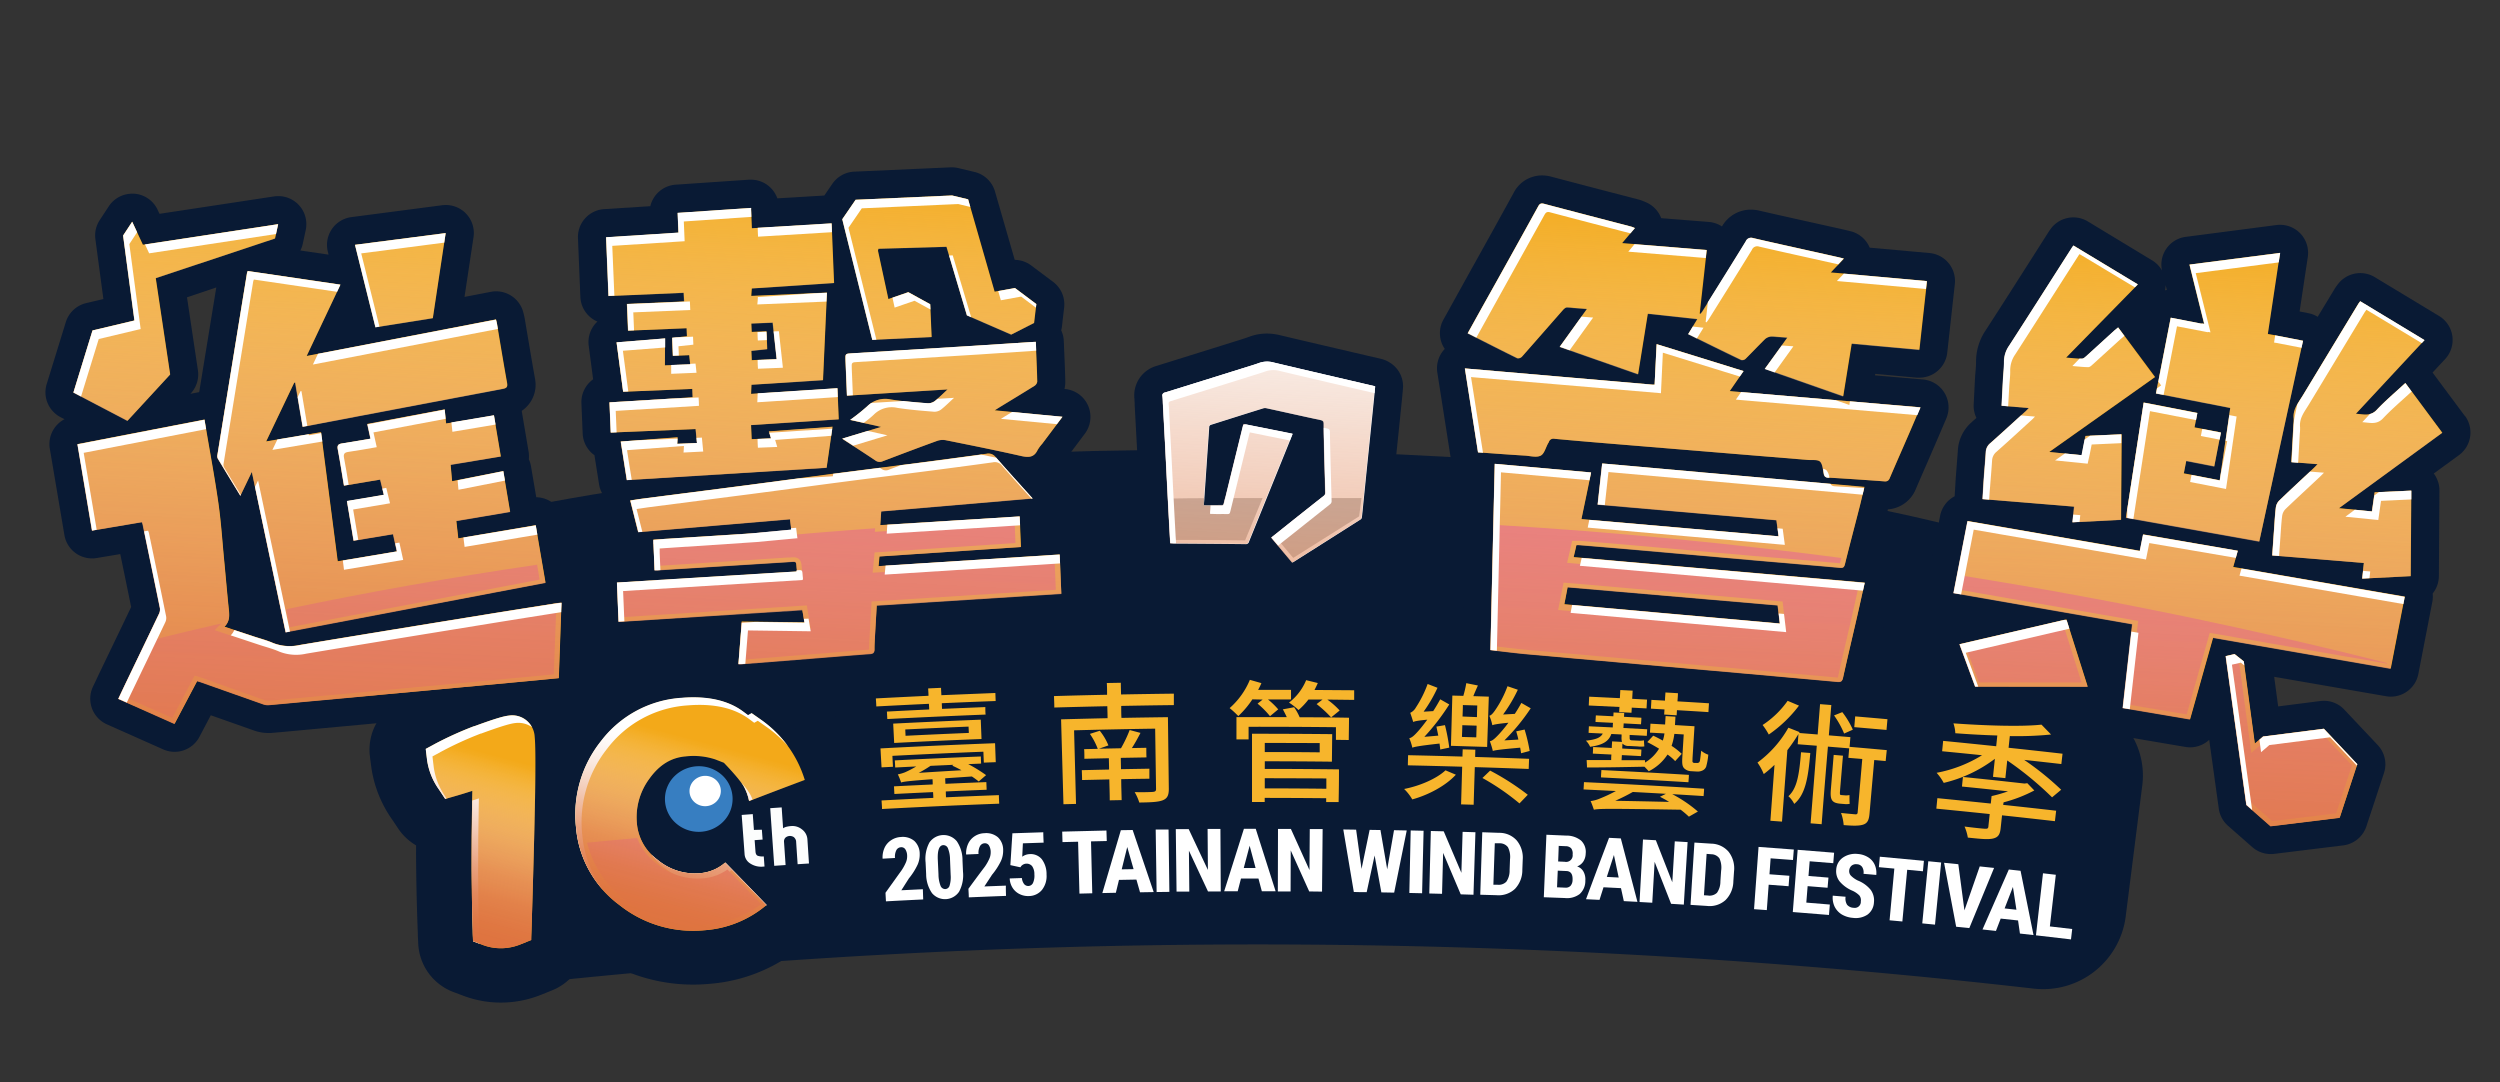 <svg xmlns="http://www.w3.org/2000/svg" xmlns:xlink="http://www.w3.org/1999/xlink" width="760" height="329" viewBox="0 0 760 329"><rect x="0" y="0" width="760" height="329" fill="#333333" stroke="none"/><defs><linearGradient id="Degradado_sin_nombre_6" x1="156.08" y1="217.33" x2="137.95" y2="285.02" gradientUnits="userSpaceOnUse"><stop offset="0.19" stop-color="#fff" stop-opacity="0"/><stop offset="0.21" stop-color="#fefbf9" stop-opacity="0.03"/><stop offset="0.33" stop-color="#f6d7c8" stop-opacity="0.28"/><stop offset="0.45" stop-color="#eeb99e" stop-opacity="0.5"/><stop offset="0.57" stop-color="#e8a07c" stop-opacity="0.68"/><stop offset="0.68" stop-color="#e48c61" stop-opacity="0.82"/><stop offset="0.79" stop-color="#e17e4e" stop-opacity="0.92"/><stop offset="0.9" stop-color="#df7643" stop-opacity="0.98"/><stop offset="1" stop-color="#de733f"/></linearGradient><linearGradient id="Degradado_sin_nombre_6-2" x1="217.13" y1="212.49" x2="198.78" y2="280.97" xlink:href="#Degradado_sin_nombre_6"/><linearGradient id="Degradado_sin_nombre_6-3" x1="518.85" y1="-4.6" x2="502.91" y2="311.02" xlink:href="#Degradado_sin_nombre_6"/><linearGradient id="Degradado_sin_nombre_6-4" x1="520.88" y1="-4.5" x2="504.94" y2="311.13" xlink:href="#Degradado_sin_nombre_6"/><linearGradient id="Degradado_sin_nombre_6-5" x1="520.71" y1="-4.5" x2="504.77" y2="311.12" xlink:href="#Degradado_sin_nombre_6"/><linearGradient id="Degradado_sin_nombre_6-6" x1="671.39" y1="3.11" x2="655.45" y2="318.73" xlink:href="#Degradado_sin_nombre_6"/><linearGradient id="Degradado_sin_nombre_6-7" x1="635.49" y1="1.29" x2="619.55" y2="316.91" xlink:href="#Degradado_sin_nombre_6"/><linearGradient id="Degradado_sin_nombre_6-8" x1="723.87" y1="5.76" x2="707.93" y2="321.38" xlink:href="#Degradado_sin_nombre_6"/><linearGradient id="Degradado_sin_nombre_6-9" x1="679.58" y1="3.52" x2="663.64" y2="319.14" xlink:href="#Degradado_sin_nombre_6"/><linearGradient id="Degradado_sin_nombre_6-10" x1="625.3" y1="0.78" x2="609.36" y2="316.4" xlink:href="#Degradado_sin_nombre_6"/><linearGradient id="Degradado_sin_nombre_6-11" x1="707.22" y1="4.92" x2="691.28" y2="320.54" xlink:href="#Degradado_sin_nombre_6"/><linearGradient id="Degradado_sin_nombre_6-12" x1="125.1" y1="-24.48" x2="109.15" y2="291.14" xlink:href="#Degradado_sin_nombre_6"/><linearGradient id="Degradado_sin_nombre_6-13" x1="106.57" y1="-25.42" x2="90.63" y2="290.2" xlink:href="#Degradado_sin_nombre_6"/><linearGradient id="Degradado_sin_nombre_6-14" x1="126.55" y1="-24.41" x2="110.61" y2="291.21" xlink:href="#Degradado_sin_nombre_6"/><linearGradient id="Degradado_sin_nombre_6-15" x1="59.52" y1="-27.8" x2="43.58" y2="287.83" xlink:href="#Degradado_sin_nombre_6"/><linearGradient id="Degradado_sin_nombre_6-16" x1="264.95" y1="-17.42" x2="249.01" y2="298.2" xlink:href="#Degradado_sin_nombre_6"/><linearGradient id="Degradado_sin_nombre_6-17" x1="225.57" y1="-19.41" x2="209.63" y2="296.21" xlink:href="#Degradado_sin_nombre_6"/><linearGradient id="Degradado_sin_nombre_6-18" x1="296.68" y1="-15.82" x2="280.74" y2="299.8" xlink:href="#Degradado_sin_nombre_6"/><linearGradient id="Degradado_sin_nombre_6-19" x1="392.22" y1="-10.98" x2="376.28" y2="304.65" xlink:href="#Degradado_sin_nombre_6"/><linearGradient id="Degradado_sin_nombre_6-20" x1="290.32" y1="-16.14" x2="274.38" y2="299.48" xlink:href="#Degradado_sin_nombre_6"/></defs><g style="isolation:isolate"><g id="圖層_1" data-name="圖層 1"><path d="M363.65,136.75c-170,0-307.85,30.93-307.85,69.08,0,5,17.48,3.45,26.9,6.08l.58,6.79,28.34-1.89,130.36,8,300.86,3.31,56.67-4.73,8.51-13.7,53.68,13.46c6.4-5.54,9.81-11.36,9.81-17.35C671.51,167.68,533.68,136.75,363.65,136.75Z" style="fill:#091a34"/><path d="M588.16,135.41c.81-1.85,1.59-3.7,2.4-5.59l1.12-2.62a8.53,8.53,0,0,0-7.11-11.84L570,114.11l.07-.46,12.64,1.16c.26,0,.53,0,.79,0a8.52,8.52,0,0,0,8.46-7.58l2.31-20.88a8.53,8.53,0,0,0-7.7-9.43l-18.18-1.63a8.54,8.54,0,0,0-5.82-5l-.67-.16-1.28-.31-13.44-3c-4.12-.92-8.25-1.84-12.36-2.79a11.3,11.3,0,0,0-2.55-.3,10.1,10.1,0,0,0-8.79,5.11,8.58,8.58,0,0,0-4-1.37L505,66.32a8.54,8.54,0,0,0-4.78-4.9l-.22-.09a12.25,12.25,0,0,0-1.9-.68l-7.68-2q-9.37-2.44-18.76-4.92a11,11,0,0,0-2.88-.4,9.67,9.67,0,0,0-8.61,5.25q-6.58,12-13.23,23.89l-8.14,14.7a8.5,8.5,0,0,0-.69,6.62,8.35,8.35,0,0,0,1.1,2.29l-.08.07a8.53,8.53,0,0,0-2.18,7.13l4,25.52a8.52,8.52,0,0,0,4.84,6.4l-1.21,52.22a8.53,8.53,0,0,0,7.59,8.66l3.87.44c2.76.32,5.62.65,8.46.91l35.56,3.16,19.64,1.73q19,1.69,38.11,3.43c.42,0,.81.06,1.16.06h0a9.71,9.71,0,0,0,9.66-8c.89-4,1.85-8.15,2.78-12.13.5-2.14,1-4.27,1.49-6.41.54-2.35,1.06-4.71,1.59-7.1l.71-3.2a8.52,8.52,0,0,0-1.44-6.88,8.61,8.61,0,0,0-3.55-2.81c.6-2.36,1.22-4.72,1.82-7l1.5-5.8.39-1.63a9.88,9.88,0,0,0,8.5-6.21c1.18-2.75,2.38-5.5,3.58-8.24C586.72,138.72,587.45,137.06,588.16,135.41Z" style="fill:#091a34"/><path d="M749.32,126.46l-9.82-13.2,3.82-4.1a8.52,8.52,0,0,0-1.83-13.09L721.93,84.25a8.53,8.53,0,0,0-11.37,2.37l-.17.23a12.82,12.82,0,0,0-.75,1.11l-5.06,8.35a8.51,8.51,0,0,0-2.82-1.1l-2.68-.52,2.49-16.57a8.52,8.52,0,0,0-8.43-9.78,8,8,0,0,0-1.09.07L664.49,72a8.5,8.5,0,0,0-7.23,10.26,8.41,8.41,0,0,0-3-3.1L634.71,67.32a8.53,8.53,0,0,0-11.32,2.29l-.13.18c-.22.3-.36.5-.51.74L618,78c-4.69,7.36-9.55,15-14.36,22.42a17,17,0,0,0-2.92,9.8c0,.62-.06,1.46-.13,2.34-.06.68-.12,1.36-.16,2-.11,1.92-.2,3.83-.3,5.77L600,122.9a8.39,8.39,0,0,0,.84,4.15c-.48.44-1,.86-1.44,1.29a12.22,12.22,0,0,0-4.21,8.56q-.15,2.19-.33,4.38c-.09,1.11-.18,2.22-.26,3.34-.11,1.54-.2,3.08-.29,4.63l-.1,1.62a8.51,8.51,0,0,0-4.41,5.91l-4.25,21.88a8.49,8.49,0,0,0,5.94,9.79,8.47,8.47,0,0,0-3.75,10.32l4.76,12.89a8.54,8.54,0,0,0,8,5.57l34.21,0a8.41,8.41,0,0,0,2.3-.33,8.53,8.53,0,0,0,6.93,6.7l20.43,3.47a8.75,8.75,0,0,0,1.44.12,8.52,8.52,0,0,0,5.79-2.29l2.91,20.93a8.49,8.49,0,0,0,2.82,5.22l7.36,6.47a8.55,8.55,0,0,0,5.63,2.12,8.89,8.89,0,0,0,1-.06l21-2.58a8.52,8.52,0,0,0,7.06-5.79L724.73,235a8.51,8.51,0,0,0-1.9-8.5l-10.16-10.78a8.54,8.54,0,0,0-6.21-2.68,9.79,9.79,0,0,0-1.08.07l-12.82,1.64-1.21-9,34,5.9a8.11,8.11,0,0,0,1.47.13,8.52,8.52,0,0,0,8.36-6.89L739.42,183a8.55,8.55,0,0,0,.11-2.57,8.53,8.53,0,0,0,1.89-5.29l.17-26a8.56,8.56,0,0,0-1.72-5.19l7.63-5.57a8.52,8.52,0,0,0,1.82-12Zm-90.6-38.31c-.19,0-.37.08-.55.12a8.22,8.22,0,0,0,.19-1.57Z" style="fill:#091a34"/><path d="M174.19,175.44l-2.91-17.18a8.51,8.51,0,0,0-8.26-7.1l-1.59-9.37a8.23,8.23,0,0,0-.67-2.18,8.67,8.67,0,0,0-.07-2.33l-2.09-12.37a9.59,9.59,0,0,0,4-10c-.74-4.16-1.44-8.32-2.14-12.48-.31-1.82-.61-3.64-.92-5.44a15.76,15.76,0,0,0-.34-1.56l-.08-.33a8.55,8.55,0,0,0-8.29-6.54,8.16,8.16,0,0,0-1.62.16l-8,1.54,2.74-18.16a8.51,8.51,0,0,0-8.43-9.78,8.13,8.13,0,0,0-1.1.07L106.83,66a8.51,8.51,0,0,0-7.17,10.5l.22.91-8.56-1.26A8.25,8.25,0,0,0,92,74.28l.94-4.36a8.51,8.51,0,0,0-8.33-10.3,9.32,9.32,0,0,0-1.29.09L48.49,65l-.57-1.21a8.51,8.51,0,0,0-7.11-4.91l-.62,0a8.53,8.53,0,0,0-7.12,3.84l-2.76,4.2A8.49,8.49,0,0,0,29,72.71l2.43,18.2-5.25,1.24A8.53,8.53,0,0,0,20,97.94L14.18,116.8a8.52,8.52,0,0,0,4.19,10l1.24.64a8.52,8.52,0,0,0-4.46,9l4.43,26.22a8.52,8.52,0,0,0,8.4,7.1,7.64,7.64,0,0,0,1.42-.12l7.16-1.2q1.66,8,3.31,16.09-3.16,6.63-6.36,13.24l-2.71,5.65c-.6,1.24-1.19,2.48-1.79,3.76l-.75,1.57A8.53,8.53,0,0,0,32.5,220.2l17.12,7.62a8.52,8.52,0,0,0,11-3.81l3.46-6.57.18.06c4.24,1.5,8.47,3,12.72,4.49a13.07,13.07,0,0,0,4.44.84c.31,0,.62,0,.93,0,3.87-.33,7.75-.7,11.62-1.06l4.31-.4,42.28-3.91,21.51-2,5.93-.57,2.71-.26a8.52,8.52,0,0,0,7.69-8.18l.81-22.94a8.44,8.44,0,0,0-5-8.06ZM60.55,119.21l-2.66.51.12-.13a8.5,8.5,0,0,0,2.16-7l-3.32-22.2,8.9-3-5.19,31.8Z" style="fill:#091a34"/><path d="M322.86,141v0c.26-.31.52-.62.76-.93l6.16-8.21a8.51,8.51,0,0,0-6-13.6l-.18,0a9.2,9.2,0,0,0,.25-2.38c-.07-3.12-.2-6.15-.34-9.37l-.12-2.87a8.53,8.53,0,0,0-.79-3.23,6.55,6.55,0,0,0,.23-1.17l.67-5.74a8.53,8.53,0,0,0-3.34-7.8l-6.51-4.88A8.52,8.52,0,0,0,308.54,79h-.06l-6-20.78a8.55,8.55,0,0,0-6.2-5.94l-4.89-1.17a8.34,8.34,0,0,0-2-.24h-.38l-29.32,1.31a8.54,8.54,0,0,0-6.66,3.7l-2.44,3.56-14.28.86a8.51,8.51,0,0,0-8-5.68,5.62,5.62,0,0,0-.58,0l-22.32,1.52a8.51,8.51,0,0,0-7.71,6.54l-14,.89a8.51,8.51,0,0,0-8,8.86l.73,17.84a8.53,8.53,0,0,0,5.18,7.49,9.91,9.91,0,0,0-.83.88,8.54,8.54,0,0,0-1.81,6.47l1.34,10.2a8.53,8.53,0,0,0-3.56,7.29l.38,9.19a8.52,8.52,0,0,0,3.58,6.59l1.4,8.83a8.33,8.33,0,0,0,1.13,3.08,8.54,8.54,0,0,0,.06,3.86l2.42,9.62a8.49,8.49,0,0,0,3,4.63l-1.72.11a8.52,8.52,0,0,0-8,8.85l.49,11.91a8.54,8.54,0,0,0,8.52,8.16,4.87,4.87,0,0,0,.54,0l27.82-1.76-.43,5.49a8.52,8.52,0,0,0,8.49,9.19l.66,0,1.11-.05,21.69-1.72,5.11-.41q6-.48,12.05-.94a9.6,9.6,0,0,0,9.25-10c0-.72,0-1.58.1-2.49,0,0,.11-2.06.15-2.69L323.18,189a8.52,8.52,0,0,0,8-8.85l-.49-11.91a8.5,8.5,0,0,0-8.52-8.16,4.87,4.87,0,0,0-.54,0l-3,.18-.06-1.57a8.53,8.53,0,0,0,1.71-12.83l-.78-.87A12.34,12.34,0,0,0,322.86,141Z" style="fill:#091a34"/><path d="M422.71,110.36a8.79,8.79,0,0,0-2.68-1.22l-7.94-1.85c-7.66-1.79-15.32-3.57-23-5.4a17.25,17.25,0,0,0-4-.49,15.3,15.3,0,0,0-5.39,1c-.89.33-1.91.64-3,1l-1.45.44-3.57,1.12q-10.07,3.15-20.11,6.28a9.32,9.32,0,0,0-6.69,10.13c0,.32,0,.65.06,1l0,.77s.52,9.65.67,12.41c.11,2.17.61,12.2.61,12.2q.33,6.42.68,12.82c.06,1.14.12,2.29.19,3.46l.09,1.64a8.52,8.52,0,0,0,8.28,8h.33l.88,0,5.32,0q8.18.06,16.37.14h.12a10,10,0,0,0,4.65-1.11l3.12,3.72a8.53,8.53,0,0,0,9.54,2.49,8.39,8.39,0,0,0,1.85-.9q10.26-6.48,20.52-13a9.4,9.4,0,0,0,4.24-6.72c.14-1.14.26-2.28.37-3.42l1.22-12,1.18-11.4,1-9.81c.09-.84.16-1.69.24-2.52l.08-.88A8.44,8.44,0,0,0,422.71,110.36Z" style="fill:#091a34"/><path d="M618.16,300.53A2078.86,2078.86,0,0,0,169.79,298,25.28,25.28,0,0,1,142,276q-2.31-20-4.61-40.08c-1.61-13.67,8.76-26.12,23.16-27.6a2169.28,2169.28,0,0,1,467.83,2.62c14.39,1.64,24.62,14.2,22.87,27.85q-2.53,20-5.06,40A25.3,25.3,0,0,1,618.16,300.53Z" style="fill:#091a34"/><path d="M260.15,229.83a50,50,0,0,0-18.62-24.4l-2.74-2a17.55,17.55,0,0,0-6-2.7c-7.4-4.2-16.42-5.93-26.81-5.09a51.14,51.14,0,0,0-31.56,13.77,24.31,24.31,0,0,0-21.4-8.31c-3.43.36-7.18,1.42-14.82,4.23l-.46.17A122.41,122.41,0,0,0,124,211.81l-3,1.64a16.37,16.37,0,0,0-8.56,16.35c.13,1.08.27,2.16.41,3.24A36.44,36.44,0,0,0,119,248.83c.7,1,1.39,2.07,2.08,3.1a16.72,16.72,0,0,0,5.4,5.06c0,9.58.22,18.48.53,26.54,0,1.09.09,2.19.13,3.28a16.52,16.52,0,0,0,10.77,14.79l3.08,1.16a32.29,32.29,0,0,0,15,1.81,33.06,33.06,0,0,0,8.79-2.27l3-1.21a16.64,16.64,0,0,0,10.29-13,53.06,53.06,0,0,0,37.58,11,49.7,49.7,0,0,0,21.6-6.8c16.88-9.57,27.3-28,26.25-47.32A48.38,48.38,0,0,0,260.15,229.83Z" style="fill:#091a34"/><path d="M251.64,245.72c1.25,21.5-15.26,40-36.85,41.7s-40.85-13.84-43.06-35.26,14.25-40.65,36.8-42.46S250.39,224.23,251.64,245.72Z" style="fill:#091a34"/><path d="M154.69,293.09a20.53,20.53,0,0,1-9.56-1.13L142,290.8a5,5,0,0,1-3.22-4.45c0-1.09-.07-2.18-.11-3.27-.35-10.62-.46-22.67-.3-35.89l-1.59.46a5.21,5.21,0,0,1-5.73-2.05L129,242.5a25.32,25.32,0,0,1-4.27-10.94l-.39-3.24a4.93,4.93,0,0,1,2.57-4.88l3-1.64a111.31,111.31,0,0,1,12.36-5.58l.18-.07c7.28-2.68,9.91-3.32,11.78-3.52a11.9,11.9,0,0,1,13.49,10.78c.37,3.39.49,13.22-1.07,59.31,0,1.07-.07,2.15-.1,3.23a5,5,0,0,1-3.13,4.43l-3,1.21A21.44,21.44,0,0,1,154.69,293.09Z" style="fill:#091a34"/><path d="M154.75,217.54c-1.23.13-3.36.6-10.44,3.2l-.11,0a104.85,104.85,0,0,0-11.75,5.3l-3,1.63.39,3.24a20.29,20.29,0,0,0,3.47,8.86c.69,1,1.37,2.07,2.06,3.11l3.68-1.06c1.34-.39,2.86-.86,4.54-1.4-.33,15.83-.28,30.08.11,42.44,0,1.09.06,2.19.1,3.28l3.1,1.17a15.48,15.48,0,0,0,7.22.84,16.41,16.41,0,0,0,4.37-1.17l3-1.21c0-1.08.07-2.16.1-3.23,1.06-34.38,1.48-53.56.95-58.65A6.83,6.83,0,0,0,154.75,217.54Z" style="fill:#f3a919"/><path d="M135.31,242.05a20.35,20.35,0,0,1-3.46-8.86c-.13-1.08-.26-2.16-.38-3.24l3-1.63A106,106,0,0,1,146.17,223l.11,0c7.08-2.6,9.2-3.07,10.43-3.2a7.17,7.17,0,0,1,5,1.25,6.78,6.78,0,0,0-7-3.51c-1.23.13-3.36.6-10.44,3.2l-.11,0a104.85,104.85,0,0,0-11.75,5.3l-3,1.63.39,3.24a20.29,20.29,0,0,0,3.47,8.86c.69,1,1.37,2.07,2.06,3.11l.4-.12Z" style="fill:#fff"/><path d="M145.66,285.16c-.38-12.36-.42-26.61-.08-42.45l-2,.64c-.27,14.68-.2,28,.16,39.55,0,1.09.06,2.19.1,3.28l1.88.71C145.69,286.31,145.67,285.73,145.66,285.16Z" style="fill:#fff"/><path d="M154.75,217.54c-1.23.13-3.36.6-10.44,3.2l-.11,0a104.85,104.85,0,0,0-11.75,5.3l-3,1.63.39,3.24a20.29,20.29,0,0,0,3.47,8.86c.69,1,1.37,2.07,2.06,3.11l3.68-1.06c1.34-.39,2.86-.86,4.54-1.4-.33,15.83-.28,30.08.11,42.44,0,1.09.06,2.19.1,3.28l3.1,1.17a15.48,15.48,0,0,0,7.22.84,16.41,16.41,0,0,0,4.37-1.17l3-1.21c0-1.08.07-2.16.1-3.23,1.06-34.38,1.48-53.56.95-58.65A6.83,6.83,0,0,0,154.75,217.54Z" style="mix-blend-mode:multiply;fill:url(#Degradado_sin_nombre_6)"/><path d="M214.7,287.63a40.81,40.81,0,0,1-29.53-8.71,37.5,37.5,0,0,1-15.12-27,40.46,40.46,0,0,1,8.51-29.55,38.54,38.54,0,0,1,28.35-15.19c8.71-.71,15.94.87,21.44,4.64a5.27,5.27,0,0,1,3.22.95l2.74,1.93a39.2,39.2,0,0,1,15.22,20.88,4.92,4.92,0,0,1-3.07,6q-8.47,3.18-16.9,6.42a5.45,5.45,0,0,1-1.49.33,5.18,5.18,0,0,1-2.76-.56,5,5,0,0,1-2.57-3.31,11.29,11.29,0,0,0-1-3c-.1-.18-.94-1.62-4.63-5.52l-1.47-.56a16.07,16.07,0,0,0-6.79-.61c-1.94.16-4.52.83-7.25,4.64a14.79,14.79,0,0,0-2.94,10.31,10.33,10.33,0,0,0,4.44,7.75l.08.06a12.68,12.68,0,0,0,9.37,2.95,8.1,8.1,0,0,0,4.7-2.08,5.11,5.11,0,0,1,6.91.34q6.31,6.45,12.54,12.94a4.89,4.89,0,0,1,1.36,3.68,5,5,0,0,1-1.78,3.5A37.85,37.85,0,0,1,214.7,287.63Z" style="fill:#091a34"/><path d="M212.91,265.45a17.67,17.67,0,0,1-12.93-4l0,0a15.29,15.29,0,0,1-6.37-11.19,19.65,19.65,0,0,1,3.81-13.54c3-4.19,6.61-6.41,11-6.77a21.07,21.07,0,0,1,9.08.93l2.56,1c4.26,4.43,5.65,6.48,6.12,7.33a15.56,15.56,0,0,1,1.54,4.32q8.44-3.26,16.93-6.43a34.43,34.43,0,0,0-13.39-18.33l-2.74-1.92-1.09.62-1.52-1.13c-4.55-3.37-10.82-4.78-18.59-4.15a33.51,33.51,0,0,0-24.62,13.18,35.8,35.8,0,0,0-7.58,26.14,32.68,32.68,0,0,0,13.17,23.61,36,36,0,0,0,26,7.66A32.78,32.78,0,0,0,233,275.13q-6.24-6.48-12.55-12.92A13.28,13.28,0,0,1,212.91,265.45Z" style="fill:#f3a919"/><path d="M212.91,265.45a17.67,17.67,0,0,1-12.93-4l0,0a18.28,18.28,0,0,1-2-1.77,17.55,17.55,0,0,0,3.89,4.08l.05,0a17.69,17.69,0,0,0,12.91,4,13.28,13.28,0,0,0,7.56-3.24q5.25,5.39,10.46,10.79a2.11,2.11,0,0,0,.23-.19q-6.24-6.48-12.55-12.92A13.28,13.28,0,0,1,212.91,265.45Z" style="fill:#fff"/><path d="M177,253.72a35.86,35.86,0,0,1,7.59-26.13,33.46,33.46,0,0,1,24.6-13.16c7.77-.62,14,.79,18.57,4.17l1.52,1.13,1.09-.62,2.73,1.93a36.22,36.22,0,0,1,6.47,5.82,35.76,35.76,0,0,0-8.34-8.16l-2.74-1.92-1.09.62-1.52-1.13c-4.55-3.37-10.82-4.78-18.59-4.15a33.51,33.51,0,0,0-24.62,13.18,35.8,35.8,0,0,0-7.58,26.14,32.46,32.46,0,0,0,8.32,19.16A32.8,32.8,0,0,1,177,253.72Z" style="fill:#fff"/><path d="M228.76,243.05a12.14,12.14,0,0,0-.72-1.58,23.34,23.34,0,0,0-2.69-3.59,10.65,10.65,0,0,1,.82,1.26,15.56,15.56,0,0,1,1.54,4.32Z" style="fill:#fff"/><path d="M215,281a34.26,34.26,0,0,1-24.84-7.31,31,31,0,0,1-11.68-17.51q7.61-.74,15.23-1.42a17.44,17.44,0,0,0,6,7.86l0,0A19.35,19.35,0,0,0,213.88,267a14.58,14.58,0,0,0,7.26-2.67q5.15,5.26,10.25,10.56A31.16,31.16,0,0,1,215,281Z" style="fill:#e74270"/><path d="M212.91,265.45a17.67,17.67,0,0,1-12.93-4l0,0a15.29,15.29,0,0,1-6.37-11.19,19.65,19.65,0,0,1,3.81-13.54c3-4.19,6.61-6.41,11-6.77a21.07,21.07,0,0,1,9.08.93l2.56,1c4.26,4.43,5.65,6.48,6.12,7.33a15.56,15.56,0,0,1,1.54,4.32q8.44-3.26,16.93-6.43a34.43,34.43,0,0,0-13.39-18.33l-2.74-1.92-1.09.62-1.52-1.13c-4.55-3.37-10.82-4.78-18.59-4.15a33.51,33.51,0,0,0-24.62,13.18,35.8,35.8,0,0,0-7.58,26.14,32.68,32.68,0,0,0,13.17,23.61,36,36,0,0,0,26,7.66A32.78,32.78,0,0,0,233,275.13q-6.24-6.48-12.55-12.92A13.28,13.28,0,0,1,212.91,265.45Z" style="mix-blend-mode:multiply;fill:url(#Degradado_sin_nombre_6-2)"/><path d="M205.28,250.08A9.78,9.78,0,0,1,205,236a10.56,10.56,0,0,1,14.62-.26,9.79,9.79,0,0,1,.15,14.13A10.49,10.49,0,0,1,205.28,250.08Z" style="fill:#377ec1"/><path d="M211.05,243.79a4.51,4.51,0,0,1-.09-6.52,4.87,4.87,0,0,1,6.74-.12,4.52,4.52,0,0,1,.08,6.53A4.87,4.87,0,0,1,211.05,243.79Z" style="fill:#fff"/><path d="M232.41,263.42l-.84.06a6.09,6.09,0,0,1-3.53-1,3.6,3.6,0,0,1-1.69-2.86q-.43-5.94-.88-11.88l3.37-.25c.12,1.61.24,3.21.35,4.81l2.42-.07c.07,1,.15,2,.22,3l-2.42.18c.09,1.16.17,2.32.26,3.48.05.68.29,1.11.72,1.28a4.59,4.59,0,0,0,1.8.18C232.26,261.37,232.34,262.39,232.41,263.42Z" style="fill:#fcfdfd"/><path d="M245.93,262.5l-3.45.22q-.24-3.53-.47-7.07a2.07,2.07,0,0,0-.71-1.18,2.2,2.2,0,0,0-1.19-.34,2.13,2.13,0,0,0-1.33.51,1.64,1.64,0,0,0-.44,1.26l.48,7.07-3.45.24q-.62-8.76-1.22-17.52l3.48-.24q.21,3.18.43,6.35a3.09,3.09,0,0,1,1.13-.48,7.79,7.79,0,0,1,1.36-.2,4.57,4.57,0,0,1,3.23,1,4.11,4.11,0,0,1,1.67,3Z" style="fill:#fcfdfd"/><path d="M280.65,273.43c-3.77.18-7.55.37-11.32.58-.05-.87-.1-1.74-.14-2.61,1.62-2.26,3.24-4.53,4.87-6.79a15.2,15.2,0,0,0,1.34-2.45,4.72,4.72,0,0,0,.37-2,3.7,3.7,0,0,0-.54-1.95,1.41,1.41,0,0,0-1.32-.65,1.67,1.67,0,0,0-1.42.9,4.36,4.36,0,0,0-.41,2.37l-3.77.21a6.94,6.94,0,0,1,.56-3.23,5.47,5.47,0,0,1,2-2.36,5.8,5.8,0,0,1,3-1,5.47,5.47,0,0,1,4.09,1.2,5.35,5.35,0,0,1,1.63,3.91,7.53,7.53,0,0,1-.63,3.28,19.69,19.69,0,0,1-2.66,4.2l-2.29,3.6,6.54-.32Z" style="fill:#fff"/><path d="M292.75,265a10.58,10.58,0,0,1-1.19,6.08,5.17,5.17,0,0,1-8.23.43,10.19,10.19,0,0,1-1.78-5.73c-.05-1.19-.11-2.39-.17-3.58a10.5,10.5,0,0,1,1.16-6.07,5.22,5.22,0,0,1,8.33-.39,10.22,10.22,0,0,1,1.73,5.81Zm-3.94-3.68a9.22,9.22,0,0,0-.6-3.34,1.5,1.5,0,0,0-1.46-1.06c-1.19.06-1.75,1.45-1.67,4.19.07,1.58.15,3.15.22,4.73a9.77,9.77,0,0,0,.61,3.39,1.52,1.52,0,0,0,1.48,1.05,1.43,1.43,0,0,0,1.3-1.11A8.8,8.8,0,0,0,289,266Z" style="fill:#fff"/><path d="M305.83,272.35c-3.77.14-7.55.29-11.32.45,0-.87-.07-1.74-.11-2.61,1.64-2.24,3.29-4.49,5-6.73a14.47,14.47,0,0,0,1.37-2.44,4.7,4.7,0,0,0,.4-2,3.88,3.88,0,0,0-.52-2,1.44,1.44,0,0,0-1.32-.67,1.69,1.69,0,0,0-1.42.89,4.32,4.32,0,0,0-.44,2.37l-3.77.16a7,7,0,0,1,.6-3.23,5.43,5.43,0,0,1,2-2.33,5.74,5.74,0,0,1,3-.92,5.49,5.49,0,0,1,4.08,1.25,5.27,5.27,0,0,1,1.58,3.92,7.56,7.56,0,0,1-.67,3.28,20.1,20.1,0,0,1-2.7,4.17l-2.34,3.57,6.54-.25C305.76,270.31,305.8,271.33,305.83,272.35Z" style="fill:#fff"/><path d="M307.15,263c.21-3.23.41-6.45.62-9.68l9.39-.31c0,1.05.06,2.1.1,3.15l-6.3.21c-.07,1.36-.13,2.72-.2,4.07a4.08,4.08,0,0,1,2.22-.79,4.39,4.39,0,0,1,3.73,1.55,7.54,7.54,0,0,1,1.44,4.68,6.76,6.76,0,0,1-1.39,4.65,5.19,5.19,0,0,1-4,1.87,5.72,5.72,0,0,1-2.83-.61,5.23,5.23,0,0,1-2.11-1.9,5.65,5.65,0,0,1-.87-2.84l3.71-.13a3.44,3.44,0,0,0,.66,1.82,1.61,1.61,0,0,0,2.71-.32,5.35,5.35,0,0,0,.42-2.64,4.17,4.17,0,0,0-.68-2.46,2.19,2.19,0,0,0-3.34,0l-.23.34Z" style="fill:#fff"/><path d="M336.46,255.67l-4.79.11q.18,7.89.38,15.78l-3.9.1q-.21-7.89-.41-15.78L323,256l-.09-3.19q6.72-.19,13.45-.33C336.41,253.54,336.43,254.6,336.46,255.67Z" style="fill:#fff"/><path d="M345.47,267.39l-5.3.1c-.32,1.31-.64,2.61-.95,3.91l-4.11.09q2.79-9.56,5.63-19.11l3.59-.06q3.23,9.44,6.39,18.87l-4.15.07C346.21,270,345.84,268.68,345.47,267.39ZM341,264.28l3.61-.06c-.64-2.25-1.29-4.49-1.93-6.73Z" style="fill:#fff"/><path d="M355.49,271.13l-3.88.05q-.15-9.49-.28-19l3.91,0Q355.38,261.65,355.49,271.13Z" style="fill:#fff"/><path d="M371.11,271l-3.88,0q-2.88-6.21-5.8-12.4l.12,12.45-3.88,0q-.12-9.5-.23-19l3.92,0q2.94,6.19,5.84,12.41L367.11,252l3.9,0Q371.07,261.49,371.11,271Z" style="fill:#fff"/><path d="M382.57,267.07h-5.31l-1,3.88-4.11,0q3-9.51,6-19h3.59q3,9.5,6.05,19H383.6C383.25,269.66,382.91,268.36,382.57,267.07Zm-4.47-3.19h3.6c-.6-2.26-1.2-4.51-1.81-6.77Z" style="fill:#fff"/><path d="M401.9,271.05,398,271q-2.79-6.24-5.62-12.48L392.34,271l-3.88,0q0-9.48.05-19l3.92,0q2.85,6.24,5.65,12.5l.09-12.47,3.91,0Z" style="fill:#fff"/><path d="M421.71,264.27l2.07-11.89,3.87.08q-1.92,9.45-3.82,18.9l-3.9-.07q-1-5.61-2.05-11.22-1.22,5.56-2.41,11.15c-1.3,0-2.61,0-3.91-.06q-1.59-9.51-3.2-19l3.9.06c.56,4,1.1,8,1.65,11.94.82-4,1.63-7.92,2.46-11.88l3.29.05Q420.7,258.29,421.71,264.27Z" style="fill:#fff"/><path d="M432.32,271.55l-3.88-.09q.21-9.48.41-19l3.92.09Z" style="fill:#fff"/><path d="M447.94,272l-3.88-.12q-2.65-6.3-5.35-12.6l-.33,12.44-3.88-.1q.24-9.48.47-19l3.92.1q2.7,6.3,5.37,12.62.19-6.24.37-12.46l3.9.12Q448.25,262.49,447.94,272Z" style="fill:#fff"/><path d="M450,272q.3-9.48.61-19l5.13.18a7.06,7.06,0,0,1,5.33,2.3,8.2,8.2,0,0,1,1.84,5.86l-.12,3.08a8.25,8.25,0,0,1-2.23,5.79,7.22,7.22,0,0,1-5.59,1.93Zm4.42-15.64q-.22,6.3-.43,12.59l1.16,0a3.24,3.24,0,0,0,2.77-.91,5.82,5.82,0,0,0,1-3.45l.12-3.3a6.56,6.56,0,0,0-.62-3.73,3.09,3.09,0,0,0-2.54-1.2Z" style="fill:#fff"/><path d="M469.32,272.76q.39-9.48.79-19l6,.26a7,7,0,0,1,4.55,1.53,4.75,4.75,0,0,1,1.39,3.95,4.65,4.65,0,0,1-.76,2.46,3.92,3.92,0,0,1-1.85,1.44,3.34,3.34,0,0,1,1.93,1.56,4.88,4.88,0,0,1,.57,2.74,5.34,5.34,0,0,1-1.73,4.1,6.4,6.4,0,0,1-4.52,1.2Zm4.36-10.87,2,.09a2,2,0,0,0,2.4-2.23,2.61,2.61,0,0,0-.45-1.87,2.32,2.32,0,0,0-1.7-.64l-2.08-.09C473.81,258.73,473.74,260.31,473.68,261.89Zm-.12,2.79c-.08,1.69-.15,3.38-.22,5.06l2.48.11a2,2,0,0,0,1.62-.56,2.71,2.71,0,0,0,.62-1.79c.08-1.7-.51-2.6-1.76-2.7Z" style="fill:#fff"/><path d="M492.78,270l-5.31-.27c-.4,1.28-.81,2.55-1.22,3.83l-4.1-.2q3.45-9.33,7-18.66l3.58.18q2.55,9.64,5.05,19.28l-4.14-.22C493.33,272.6,493.05,271.28,492.78,270Zm-4.3-3.42,3.6.19q-.72-3.44-1.45-6.85C489.91,262.11,489.2,264.33,488.48,266.55Z" style="fill:#fff"/><path d="M511.88,275l-3.87-.24q-2.47-6.37-5-12.76l-.72,12.43-3.87-.22,1.05-19,3.91.22q2.5,6.39,5,12.78l.75-12.44,3.9.23Q512.47,265.49,511.88,275Z" style="fill:#fff"/><path d="M513.92,275.08q.58-9.46,1.19-18.94l5.12.33a7.14,7.14,0,0,1,5.27,2.47,8.18,8.18,0,0,1,1.65,5.91l-.21,3.07a8.21,8.21,0,0,1-2.4,5.72,7.19,7.19,0,0,1-5.65,1.76Zm4.89-15.5L518,272.16l1.16.07a3.29,3.29,0,0,0,2.8-.82A5.93,5.93,0,0,0,523,268c.07-1.09.15-2.19.22-3.29a6.58,6.58,0,0,0-.51-3.75,3.1,3.1,0,0,0-2.5-1.27Z" style="fill:#fff"/><path d="M543.73,269.41l-6.05-.46-.57,7.72-3.88-.28q.69-9.47,1.37-18.93c3.57.26,7.15.52,10.72.8-.08,1.06-.16,2.12-.25,3.18l-6.8-.51c-.11,1.61-.23,3.23-.35,4.85l6.05.45Z" style="fill:#fff"/><path d="M555.58,269.88l-6.06-.49c-.13,1.67-.27,3.34-.4,5l7.15.59c-.09,1.05-.17,2.11-.26,3.17-3.67-.31-7.34-.6-11-.89q.74-9.47,1.48-18.92c3.69.29,7.39.58,11.08.89-.08,1.06-.17,2.12-.26,3.18l-7.17-.58-.36,4.47,6.07.49C555.75,267.83,555.66,268.85,555.58,269.88Z" style="fill:#fff"/><path d="M565.69,274a2.31,2.31,0,0,0-.45-1.79,7.07,7.07,0,0,0-2.08-1.42,10.37,10.37,0,0,1-3.95-2.88,5,5,0,0,1-1-3.53,4.75,4.75,0,0,1,2.06-3.69,6.67,6.67,0,0,1,4.53-1.08,6.85,6.85,0,0,1,3.11,1,5.16,5.16,0,0,1,2,2.26,6.18,6.18,0,0,1,.48,3.11l-3.88-.34a3.09,3.09,0,0,0-.41-2.07,2,2,0,0,0-1.6-.84,2.1,2.1,0,0,0-1.64.45,2.2,2.2,0,0,0-.71,1.54,2,2,0,0,0,.52,1.47,7.57,7.57,0,0,0,2.13,1.5,9.61,9.61,0,0,1,3.88,2.81,5.42,5.42,0,0,1,1,3.81,4.89,4.89,0,0,1-1.94,3.72,6.43,6.43,0,0,1-4.46,1,7.81,7.81,0,0,1-3.32-1,5.83,5.83,0,0,1-2.21-2.36,6.36,6.36,0,0,1-.59-3.39l3.9.33a3.59,3.59,0,0,0,.45,2.43,2.7,2.7,0,0,0,2,.93A1.85,1.85,0,0,0,565.69,274Z" style="fill:#fff"/><path d="M584.57,264.87l-4.78-.46-1.47,15.72-3.89-.36q.74-7.86,1.45-15.72l-4.7-.43c.1-1.06.19-2.12.29-3.18q6.71.6,13.4,1.25Z" style="fill:#fff"/><path d="M588.24,281.09l-3.87-.38,1.83-18.89,3.91.38Q589.18,271.64,588.24,281.09Z" style="fill:#fff"/><path d="M597.19,276.75q2.31-6.69,4.65-13.36l4.36.46q-3.8,9.13-7.53,18.29l-4-.41Q592.86,272,591,262.29l4.33.43Q596.28,269.74,597.19,276.75Z" style="fill:#fff"/><path d="M613.49,279.82l-5.28-.57L606.77,283l-4.09-.44q4-9.12,8-18.23l3.57.39q2,9.78,3.94,19.54l-4.13-.46Zm-4.09-3.66,3.59.4c-.35-2.31-.71-4.62-1.06-6.93Q610.66,272.9,609.4,276.16Z" style="fill:#fff"/><path d="M623.16,281.63l6.79.79c-.12,1.05-.25,2.11-.37,3.16l-10.65-1.24q1.07-9.42,2.14-18.86l3.9.45Q624.07,273.78,623.16,281.63Z" style="fill:#fff"/><path d="M302.59,210.67l.09,2.44q-8.19.3-16.37.67c0,.57.05,1.15.07,1.72q6.58-.28,13.16-.55c0,.76,0,1.52.08,2.28q-14.94.59-29.88,1.36l-.12-2.27q6.42-.34,12.85-.64c0-.57-.05-1.15-.08-1.72q-8,.38-16,.8c0-.81-.09-1.62-.13-2.44q8-.42,16-.8c0-.75-.07-1.49-.1-2.24l3.92-.18c0,.75.07,1.49.1,2.24Q294.39,211,302.59,210.67Zm-15,31.71q8-.36,16.07-.66c0,.87.07,1.74.1,2.6q-17.82.66-35.63,1.62c0-.86-.09-1.73-.14-2.6q7.88-.42,15.74-.78c0-.59-.05-1.18-.08-1.76q-5.88.27-11.76.57l-.12-2.32q5.88-.3,11.77-.57c0-.54,0-1.07-.07-1.6-7.53.55-8.72.74-9.53,1a18.83,18.83,0,0,0-1-2.47,11.63,11.63,0,0,0,2.2-.64,29.14,29.14,0,0,0,3.39-1.77l-6.4.32c0-.72-.07-1.44-.11-2.16q13.08-.68,26.16-1.19c0,.72.06,1.44.08,2.16l-3.92.16a44.33,44.33,0,0,1,5.43,3.35l-2.24,1.93a24.9,24.9,0,0,0-2.08-1.52l-8.11.55c0,.56.05,1.12.07,1.68q6.23-.28,12.44-.52l.09,2.32q-6.21.24-12.42.52C287.53,241.21,287.56,241.79,287.58,242.38Zm-19.91-14.86q17.4-.93,34.82-1.58l.21,5.76-3.63.14-.13-3.32q-13.83.54-27.66,1.26c.05,1.11.11,2.21.17,3.32l-3.47.18C267.88,231.36,267.77,229.44,267.67,227.52Zm30.47-8.74q.12,2.94.23,5.88-13.28.51-26.55,1.2l-.3-5.88Q284.83,219.31,298.14,218.78Zm-3.7,2.11q-9.63.39-19.25.87l.09,1.92q9.62-.48,19.24-.87C294.5,222.17,294.47,221.53,294.44,220.89Zm-11.58,11.93a36.59,36.59,0,0,1-3.58,2.13q6.48-.42,13-.79c-.93-.52-1.9-1-2.79-1.4l.32-.26Z" style="fill:#f7b52c"/><path d="M340.85,214.6c0,1.21,0,2.43.07,3.64q7.06-.13,14.13-.22l.27,21.82c0,2-.49,2.93-1.92,3.47s-3.81.61-7.06.66a14.32,14.32,0,0,0-1.41-3.17c2.35.07,4.85,0,5.51-.06s1-.21,1-.85l-.27-18.38q-12.33.18-24.65.51.3,11.17.59,22.37l-3.82.1-.72-25.81q7.06-.19,14.13-.35c0-1.21-.05-2.43-.08-3.64q-8.06.17-16.11.4c0-1.16-.06-2.32-.1-3.48q8.07-.24,16.14-.4c0-1.19,0-2.38-.08-3.57l4.26-.08c0,1.18.05,2.37.07,3.56q8-.15,16.05-.25c0,1.16,0,2.32,0,3.48Q348.86,214.44,340.85,214.6Zm0,22.27c0,2.12.09,4.24.13,6.36l-3.62.07c0-2.12-.09-4.24-.13-6.36l-8.28.19c0-1-.05-2-.08-3l8.29-.19c0-1.15-.05-2.3-.07-3.44l-7.44.17c0-1,0-1.95-.07-2.93l4.14-.09a21.12,21.12,0,0,0-2.39-4.55l3-.95a17.79,17.79,0,0,1,2.63,4.46l-2.88,1,6.7-.14a39.41,39.41,0,0,0,2.64-5.54l3.29.87c-.85,1.65-1.77,3.31-2.62,4.61l4.39-.08c0,1,0,2,.05,2.92l-7.81.14.06,3.44,8.63-.15c0,1,0,2,0,3.05Q345.13,236.78,340.82,236.87Z" style="fill:#f7b52c"/><path d="M380.72,212.6a27.64,27.64,0,0,1-4.28,5.09,28.62,28.62,0,0,0-2.63-2.43,23.28,23.28,0,0,0,6.15-8.59l3.51,1a20.35,20.35,0,0,1-1,2.05c3.32,0,6.65,0,10,0,0,1,0,2,0,2.92l-7,0a23.75,23.75,0,0,1,3.11,3l-2.5,2.08a25.94,25.94,0,0,0-3.78-3.81l1.54-1.24ZM393.41,215a16.46,16.46,0,0,1,1.69,3.05q7.5,0,15,.14c0,2.26-.06,4.51-.08,6.77l-3.9-.05c0-1.28,0-2.56,0-3.84q-13.28-.15-26.55-.13v3.84h-3.69l0-6.77q7.65,0,15.3,0c-.37-.8-.79-1.64-1.2-2.37Zm-8.92,18.75q11.28,0,22.56.14,0,5-.11,9.93l-3.78,0c0-.39,0-.77,0-1.16q-9.35-.09-18.69-.1v1.24h-3.86q0-10.36,0-20.74,12.19,0,24.38.12l-.09,8.37q-10.2-.12-20.4-.12Zm0-7.93v2.8q8.34,0,16.7.09l0-2.81Q392.86,225.86,384.5,225.85Zm0,10.73c0,1,0,2.08,0,3.12q9.36,0,18.72.11l0-3.13Q393.86,236.59,384.49,236.58Zm27.18-26.71c0,1,0,1.95,0,2.93l-8.16-.1a24.25,24.25,0,0,1,3.75,3.32l-2.6,2.1a36.06,36.06,0,0,0-4.41-4.05l1.8-1.38-4.29,0a21.42,21.42,0,0,1-3,3.19,20.08,20.08,0,0,0-2.9-2.26,16.62,16.62,0,0,0,5.21-6.82l3.54.87c-.3.72-.64,1.4-1,2.11Z" style="fill:#f7b52c"/><path d="M442.58,235.51c-3.07,3.36-8.37,6.18-13.25,7.51a14.36,14.36,0,0,0-2.48-3.17c4.71-.91,9.83-3.1,12.58-5.67Zm5.86-5.4q8.19.25,16.4.57l-.12,3.08q-8.19-.31-16.38-.56c-.12,3.81-.24,7.63-.35,11.44l-3.82-.11.33-11.45q-8.25-.24-16.51-.42c0-1,.05-2,.07-3.08q8.26.18,16.53.42c0-.74.05-1.47.07-2.2l3.84.11Zm-10.62-2.26c0-.52-.13-1.12-.2-1.81-6.48.72-7.56,1-8.27,1.25a16.08,16.08,0,0,0-.93-2.87c.79-.14,1.6-.92,2.62-2.06.51-.55,1.62-1.89,2.86-3.58-3,.29-3.79.48-4.29.7-.16-.6-.62-2-.9-2.78a3.76,3.76,0,0,0,1.7-1.6,33.94,33.94,0,0,0,3.59-7.17l3,1.16a43.36,43.36,0,0,1-4.22,7.26l2.91-.17c.78-1.18,1.48-2.4,2.14-3.59l2.75,1.56A67.55,67.55,0,0,1,433,224l4.24-.37c-.19-.93-.41-1.89-.56-2.74l2.59-.45a59.53,59.53,0,0,1,1.31,6.84Zm14.27-.78-11-.34.42-15.28,3.34.09a30.58,30.58,0,0,0,.9-3.86l3.53.71c-.49,1.11-1,2.25-1.39,3.24l4.71.15Q452.35,219.42,452.09,227.07Zm-3-12.6-4.38-.13c0,1.16-.06,2.32-.1,3.48L449,218C449,216.79,449.05,215.63,449.09,214.47Zm-.19,6.13-4.36-.14c0,1.19-.07,2.38-.11,3.57l4.36.13C448.82,223,448.86,221.78,448.9,220.6ZM453,234.26a77.82,77.82,0,0,1,11.45,7.35l-2.53,2.63a72.73,72.73,0,0,0-11.26-7.73Zm9.41-5.27c-.06-.52-.17-1.05-.27-1.7-6.48.57-7.61.78-8.32,1a24.68,24.68,0,0,0-.9-2.95c.8-.14,1.61-.91,2.64-2,.56-.59,1.73-1.91,3-3.63-3.51.36-4.34.54-4.89.76a13.79,13.79,0,0,0-.91-2.88c.59-.14,1.11-.76,1.72-1.62a32.63,32.63,0,0,0,3.8-7.36l3.14,1.07a45,45,0,0,1-4.48,7.53l3.55-.19c.74-1.1,1.41-2.23,2-3.33l2.85,1.63a62.23,62.23,0,0,1-8,9.76l4.24-.25c-.17-.88-.43-1.74-.65-2.5l2.55-.55a51.34,51.34,0,0,1,1.54,6.51Z" style="fill:#f7b52c"/><path d="M515.8,231.94a1,1,0,0,0,.63-.12c.17-.07.31-.31.38-.74s.22-1.55.35-2.87a6.7,6.7,0,0,0,2.16,1.22,19.77,19.77,0,0,1-.65,3.65,2.16,2.16,0,0,1-1.15,1.17,3.39,3.39,0,0,1-1.76.29l-1.69-.1a3.17,3.17,0,0,1-2.1-.89c-.5-.56-.67-1.21-.54-3.41l.42-6.87L509,223.1a17.47,17.47,0,0,1-.84,3.64,20.69,20.69,0,0,1,3.09,2.43l-2,2.21a14,14,0,0,0-2.32-2,14.55,14.55,0,0,1-5.72,5.09c-.31-.38-.82-.89-1.29-1.39-6.34.13-12.85.25-17.48.23,0-.75-.06-1.5-.1-2.25,2.07,0,4.6,0,7.46,0,0-.56,0-1.12.08-1.68l-5.66-.28.09-2,5.67.28c0-.66.07-1.33.1-2l3,.16a5.08,5.08,0,0,1-.12-1.7l0-.56-3.11-.15c-.77,2.16-2.49,3.36-6.46,3.89a5.73,5.73,0,0,0-1.28-1.86c3-.3,4.49-.91,5.13-2.16l-4.31-.21.09-2,7.27.35c0-.46,0-.93.07-1.4l-5.32-.26c0-.66.06-1.33.1-2l5.32.27.06-1.16,3.24.16-.06,1.16,5.28.28c0,.67-.07,1.33-.11,2l-5.27-.28-.08,1.4,7.23.39-.12,2-5.22-.28,0,.64c0,.68,0,.92.57,1l2,.1a6.76,6.76,0,0,0,1.79-.1c0,.6.06,1.24.11,1.85a7.33,7.33,0,0,1-2,0l-2.65-.14a2.43,2.43,0,0,1-2-.74l-.08,1.52,5.83.31c0,.66-.07,1.33-.11,2l-5.82-.31-.09,1.55h7.13l0,.72a12.51,12.51,0,0,0,4.26-4.22c-1.16-.7-2.41-1.42-3.58-2l1.81-1.95c.93.42,1.94.95,2.91,1.49a10.51,10.51,0,0,0,.5-2.18l-4.4-.24.15-2.72,4.45.25.15-2.56,3,.18-.15,2.55,5.94.36-.6,9.67c0,.72-.07,1.12.05,1.25s.23.21.44.23Zm-34.28,5.83q18.27.84,36.52,2c0,.75-.1,1.49-.14,2.24-3.18-.21-6.36-.4-9.54-.59a40.73,40.73,0,0,1,7.8,5.29l-2.74,1.56a26.64,26.64,0,0,0-2.5-2.12c-22.3-.35-24.71-.33-26.38,0-.18-.53-.65-1.92-1-2.62a10.94,10.94,0,0,0,2.84-.78,45.58,45.58,0,0,0,4.85-2.28l-9.83-.48C481.45,239.26,481.49,238.51,481.52,237.77Zm10.79-22.85-9.33-.45.13-2.68,9.33.45c.05-.82.09-1.65.13-2.47l3.76.19c-.05.83-.09,1.65-.14,2.48l4.51.24-.15,2.68-4.5-.24c0,.52-.05,1-.08,1.56l-3.74-.2C492.25,216,492.28,215.44,492.31,214.92Zm21.11,20.64c0,.75-.09,1.49-.13,2.24Q500,237,486.71,236.33c0-.75.07-1.49.11-2.24Q500.13,234.75,513.42,235.56Zm-6,8.22c-.92-.57-1.92-1.11-2.8-1.56l1.83-.9c-3.36-.2-6.72-.38-10.08-.56-1.74,1-3.56,1.89-5.33,2.68Q499.25,243.58,507.44,243.78ZM506,215.67l-4.12-.24.15-2.67,4.13.23c0-.83.09-1.65.14-2.48l3.79.22c0,.83-.09,1.65-.14,2.48,3.19.19,6.39.38,9.58.59-.06.89-.11,1.78-.17,2.68-3.19-.21-6.38-.4-9.57-.59l-.09,1.56-3.79-.23Z" style="fill:#f7b52c"/><path d="M573.24,231.36l-3.47-.31q-.72,8.12-1.43,16.23c-.16,1.92-.58,2.93-1.86,3.38s-3.21.4-6,.17a14.15,14.15,0,0,0-.8-3.69c1.88.2,3.73.36,4.26.41s.75-.1.79-.58q.71-8.11,1.4-16.24l-4.22-.35.24-2.88-6.46-.53q-1,11.79-1.91,23.59l-3.36-.27q.95-11.81,1.88-23.59l-5.8-.45c.08-1,.15-2.08.23-3.12a51.15,51.15,0,0,1-3.37,4.92q-.81,10.86-1.63,21.72l-3.53-.26q.63-8.5,1.25-17a34.67,34.67,0,0,1-3.27,2.81,17.25,17.25,0,0,0-1.91-3.5,33.64,33.64,0,0,0,9.4-10.6l3.4,1.34-.14.27,5.64.45c.24-3.08.49-6.15.73-9.22l3.42.27-.75,9.22,6.55.54c-.08,1-.16,2-.25,2.95q5.65.48,11.31,1C573.47,229.13,573.35,230.24,573.24,231.36Zm-26.35-16.85a39.83,39.83,0,0,1-9.18,8.79,21.09,21.09,0,0,0-1.88-2.9,28.13,28.13,0,0,0,7.61-7.35Zm3.44,14.4c-.64,7.58-1.5,12.65-4.89,15.48a7.43,7.43,0,0,0-1.77-2.34c2.67-2.41,3.28-6.57,3.85-13.36ZM560.61,223a27.73,27.73,0,0,0-3.06-5.51l2.51-1a25.38,25.38,0,0,1,3.2,5.33Zm.3,18.79a5,5,0,0,0,1.33-.09c0,.73,0,2,.07,2.66a5.26,5.26,0,0,1-1.66.06l-1.15-.09c-2.75-.23-3.16-1.31-2.92-4.3l.86-10.54,2.82.24c-.3,3.53-.59,7.07-.89,10.61-.08,1-.06,1.32.27,1.35Zm12.59-19.89-9.8-.85c.09-1.09.18-2.18.28-3.27,3.27.28,6.54.56,9.81.86C573.69,219.71,573.6,220.8,573.5,221.89Z" style="fill:#f7b52c"/><path d="M606.44,230.68A41.48,41.48,0,0,1,590.89,238a15.86,15.86,0,0,0-2.16-3.07,40.24,40.24,0,0,0,13.81-5.34q-6.06-.63-12.13-1.21c.1-1,.2-2.1.31-3.15q8.06.78,16.12,1.63c.12-1.09.23-2.18.34-3.27-4.31-.13-8.72-.38-12.76-.69a10.82,10.82,0,0,0-.58-3c9.38.68,20.64,1.07,26.77.39l2.91,3a104.37,104.37,0,0,1-12.53.48c-.13,1.18-.25,2.37-.38,3.55q8.21.87,16.4,1.81l-.36,3.14q-5.64-.65-11.29-1.26a88.75,88.75,0,0,1,11.24,9.07l-2.77,2.31a100.21,100.21,0,0,0-13.63-11.21l-.57,5.37-3.76-.39Zm2.52,14q8.06.85,16.11,1.78c-.12,1.06-.25,2.12-.37,3.18q-8-.92-16.08-1.78l-.42,3.94c-.21,1.95-.79,2.78-2.4,3.13s-4.1.05-7.58-.3a14,14,0,0,0-1-3.36c2.7.35,5.44.63,6.18.67s1-.09,1.06-.61c.14-1.29.27-2.58.41-3.86q-8.11-.85-16.22-1.64c.1-1.07.21-2.13.31-3.19q8.13.8,16.24,1.64l.24-2.27a46,46,0,0,0,5-1.44q-7-.77-14-1.46c.09-1,.19-1.94.29-2.91q9.36.94,18.72,2l.85-.11,2.13,2.21a42.82,42.82,0,0,1-9.34,3.61Z" style="fill:#f7b52c"/><path d="M479.24,165.7a9.51,9.51,0,0,1,1.06,0q8.18.67,16.33,1.37l36.27,3.2c8.81.77,17.63,1.51,26.44,2.31,1,.08,1.3-.14,1.55-1.12,1.4-5.72,2.92-11.4,4.38-17.11.53-2.07,1-4.16,1.53-6.35l-79.71-7.11c-.46,4.13-.91,8.15-1.38,12.46l54.34,4.78c.22,1.63.43,3.22.65,4.9l-59.93-5.24c1-4.82,2-9.42,2.93-14.17L454.41,141q-.66,28.56-1.3,56.59c4.18.47,8.16,1,12.15,1.33q27.58,2.49,55.19,4.9,19.08,1.69,38.14,3.43c1.09.1,1.47-.17,1.72-1.28,1.37-6.22,2.86-12.41,4.28-18.62.78-3.37,1.51-6.75,2.29-10.24l-88.48-7.76C478.7,168.05,479,166.9,479.24,165.7ZM540.42,184c.22,1.83.43,3.54.67,5.53l-65.52-5.86c.36-1.81.67-3.41,1-5.18Z" style="fill:#f3a919"/><path d="M462.69,108.43c4.16-4.7,8.28-9.44,12.43-14.15.32-.37.82-.83,1.23-.83a15,15,0,0,1,1.88.14h0l4.2.33-8.26,11.49L498,113.76l2.95-18.38,1.08.09L516,97l-2.76,4.54c5.48,2.69,10.79,5.32,16.13,7.88a1.49,1.49,0,0,0,1.3-.34c2-2,3.89-4,5.92-6a3.15,3.15,0,0,1,2.12-.8c.61,0,1.22.09,1.83.13l2.82.22-6.81,9.47,23.81,8.35,2.58-16,8.85.81,11.72,1.06c.78-7.11,1.54-13.95,2.31-20.88l-29.24-2.63,4-4.21c-.75-.18-1.25-.32-1.76-.43l-9.48-2.12c-5.47-1.22-10.94-2.42-16.39-3.69a1.74,1.74,0,0,0-2.17,1c-4.36,7.11-8.8,14.18-13.21,21.26-.18.28-.4.52-.6.78l-.24-.11c.7-6.38,1.41-12.75,2.14-19.3l-25.72-2.1L497,69.32a9.52,9.52,0,0,0-1.08-.43c-8.82-2.31-17.65-4.59-26.47-6.93-.92-.25-1.37-.12-1.83.72q-8.44,15.33-17,30.61l-4.44,8c5.12,2.59,10.1,5.13,15.11,7.6A1.61,1.61,0,0,0,462.69,108.43Z" style="fill:#f3a919"/><path d="M525.86,118.87l4.19-6.08-26.43-8.19L503,116.92l-.6,0L445.33,112c1.37,8.66,2.71,17.1,4,25.51,4.92.36,9.64.72,14.37,1,1.58.11,3.44.65,4.69,0,1.1-.54,1.52-2.44,2.25-3.74a2.77,2.77,0,0,0,.22-.37,1.46,1.46,0,0,1,1.79-1c5,.47,9.92.89,14.88,1.3l62.14,5.12c1.25.11,2.88-.18,3.63.5s.88,2.35,1.11,3.62a1.27,1.27,0,0,0,1.39,1.25q8.53.51,17.07,1.14c1,.08,1.33-.29,1.67-1.09,1.9-4.43,3.85-8.83,5.76-13.25,1.17-2.68,2.3-5.37,3.5-8.17L527,119Z" style="fill:#f3a919"/><path d="M558.74,206q-19.07-1.75-38.15-3.44l-19.49-1.72q-17.85-1.58-35.7-3.17c-2.7-.24-5.35-.55-8.16-.87l-2.5-.29.85-36.89c34.69,2.09,69.72,5.47,104.18,10-.14.54-.28,1.08-.41,1.62q-8.21-.74-16.41-1.43L533,169l-17.68-1.56-18.59-1.64q-6.66-.58-13.33-1.13l-3-.25h-1.22l-1.25,0-1.52,6.68,88.48,7.76-.34,1.55q-.76,3.48-1.54,6.9-.72,3.12-1.46,6.25c-.94,4-1.92,8.25-2.83,12.39Zm-85.07-20.56,69.24,6.19-1-8.77-66.58-5.74Z" style="fill:#e74270"/><path d="M680.29,167.41l-1.37,4.94,52.14,9-4.26,21.88-54-9.38c-2.36,8.3-4.67,16.46-7,24.8l-20.44-3.47c1-8.48,1.91-16.9,2.88-25.46l-54.32-9.47,4.26-21.88,52.38,9.07,1-5Z" style="fill:#f3a919"/><path d="M634,132.51l11-.5c-.06,8.73-.12,17.28-.18,26l-14.74.75.49-4.75-27.84-2.29c.14-2.18.25-4.33.41-6.48.18-2.6.42-5.19.58-7.79a3.72,3.72,0,0,1,1.36-2.72c3.65-3.23,7.24-6.54,10.85-9.82.24-.22.45-.46.85-.87l-8.24-.68c.15-2.79.28-5.53.43-8.26.1-1.68.34-3.37.31-5a8.44,8.44,0,0,1,1.55-5c6.43-10,12.78-20,19.16-29.94l.37-.51,19.55,11.82-21.78,22.23c1.86.15,3.37.34,4.87.35.44,0,.93-.46,1.31-.8,2.83-2.56,5.64-5.14,8.46-7.71.35-.32.72-.61,1.18-1l11.21,15.08-32.16,22.78,9.91,1Z" style="fill:#f3a919"/><path d="M731.23,116.42l11.24,15.12-31.41,22.93,10,1,.83-5.82,11.13-.51c0,8.75-.11,17.3-.17,26l-14.76.75c.19-1.66.35-3.12.53-4.76l-27.87-2.28c.18-2.67.36-5.3.55-7.93.17-2.21.27-4.43.54-6.63a3.74,3.74,0,0,1,1-2.09c3.44-3.32,6.95-6.56,10.44-9.82.38-.35.73-.73,1.27-1.27l-8-.63c.21-3.81.42-7.55.63-11.3a13.66,13.66,0,0,0,.09-2c-.28-2.8,1.45-4.78,2.76-6.94q8.42-13.92,16.85-27.82c.14-.24.33-.46.59-.83l19.56,11.82c-7,7.47-13.78,14.8-20.83,22.36,2.41.18,4.4.86,6.31-1.16C725.23,121.72,728.24,119.2,731.23,116.42Z" style="fill:#f3a919"/><path d="M669.28,98.33l0,.08-9.39-1.83-4.48,23L678,124c-1.06,7.28-2.12,14.57-3.2,22l-10.92-2.12c.24-1.22.46-2.38.74-3.78l8.52,1.65c.7-3.57,1.35-6.91,2-10.3l-8-1.55c.31-1.57.6-3.06.86-4.39l-16.32-3.17c-1.82,11.76-3.6,23.29-5.4,35l40.54,7.23q6.67-30.69,13.29-61l-9.93-1.93Z" style="fill:#f3a919"/><polygon points="665.58 80.42 693.14 76.86 689.25 102.72 671.81 105.48 665.58 80.42" style="fill:#f3a919"/><polygon points="628.19 188.28 634.67 208.73 600.47 208.71 595.7 195.82 628.19 188.28" style="fill:#f3a919"/><polygon points="685.48 226.04 682.12 201.05 679.32 198.82 676.62 199.44 682.91 244.68 690.28 251.14 711.28 248.57 716.63 232.3 706.46 221.52 687.99 223.88 685.48 226.04 685.48 226.04" style="fill:#f3a919"/><path d="M647.08,214.22,650,188.76l-54.2-9.45.84-4.28c43.2,6.87,86.57,15.79,129,26.53l0,.19-53.88-9.36-7,24.8Z" style="fill:#e74270"/><polygon points="684.28 243.94 678.24 200.56 678.96 200.39 680.76 201.82 684.4 228.89 688.61 225.26 705.91 223.05 714.99 232.67 710.19 247.24 690.75 249.63 684.28 243.94" style="fill:#e74270"/><polygon points="601.59 207.45 597.75 197.05 627.33 190.18 632.8 207.47 601.59 207.45" style="fill:#e74270"/><path d="M76.57,143.42c-1.24,2.59-2.31,4.81-3.5,7.27-2.38-3.91-4.64-7.59-6.86-11.3a1.75,1.75,0,0,1-.13-1.07q4.5-27.67,9-55.35c0-.14.1-.27.22-.6l28.2,4.15L93.24,108.2l57.54-11.11c.12.5.25.9.32,1.32,1,6,2,12,3.07,18,.22,1.21-.15,1.56-1.3,1.77q-29.66,5.59-59.28,11.25l-1.57.27-2.26-13.42-.28,0-8.55,17.89,16.67-2.81q2.54,19.62,5.08,39.25l18-3c-.41-1.86-.77-3.52-1.16-5.27l-12,2-2-12,11.22-1.89-1.14-4.67-11,1.84c-.14-.82-.27-1.56-.39-2.3-.49-2.9-.93-5.82-1.5-8.71-.24-1.21.14-1.63,1.3-1.8,2.82-.42,5.62-.93,8.65-1.44-.34-1.53-.64-2.92-1-4.5l23.52-4.42.45,4.28,14.53-2.45,2.11,12.48L137,141.26l.45,5L153,143.2l2.09,12.38-16.36,2.76.6,5.3,23.52-4,3,17.48-79,15C83.45,176.06,80.06,160,76.57,143.42Z" style="fill:#f3a919"/><path d="M170.7,183.2c-.27,7.68-.53,15.27-.81,22.94-2.94.28-5.76.57-8.59.83l-21.51,2-21.65,2L97.5,212.85c-5.29.49-10.58,1-15.87,1.45a4.63,4.63,0,0,1-1.82-.34q-9.34-3.28-18.69-6.61c-.36-.12-.72-.21-1.16-.34-2.3,4.35-4.57,8.65-6.87,13L36,212.42c.87-1.83,1.68-3.57,2.51-5.3,3.28-6.83,6.58-13.65,9.84-20.49a3.07,3.07,0,0,0,.31-1.77c-1.72-8.52-3.5-17-5.27-25.55a4.4,4.4,0,0,0-.23-.6L28,161.27,23.56,135l38.61-7.47.29,1.69c1.32,7.86,2.8,15.71,3.93,23.6.83,5.77,1.2,11.62,1.76,17.43.46,4.71.85,9.43,1.33,14.13.21,2.12.67,4.25-1.23,6.13l8.82,2.92c2,.65,4,1.16,5.9,2a13.93,13.93,0,0,0,8.18.62c18.84-3.15,37.69-6.2,56.55-9.27,7.25-1.18,14.51-2.32,21.77-3.47C169.84,183.27,170.22,183.25,170.7,183.2Z" style="fill:#f3a919"/><polygon points="107.93 74.41 135.49 70.84 131.59 96.71 114.16 99.47 107.93 74.41" style="fill:#f3a919"/><polygon points="84.56 68.13 43.45 74.39 40.19 67.39 37.43 71.58 40.88 97.41 28.14 100.44 22.33 119.3 38.76 127.9 51.74 113.82 47.36 84.54 83.62 72.49 84.56 68.13 84.56 68.13" style="fill:#f3a919"/><path d="M87,185.21c24.57-5.17,50.22-9.72,76.28-13.54l.77,4.53L88.1,190.66Z" style="fill:#e74270"/><path d="M38.11,211.94l.18-.37c.55-1.16,1.08-2.3,1.63-3.43q3.27-6.81,6.53-13.61c6.75-1.7,13.76-3.38,20.87-5l-.2.21-1.86,1.83,11.31,3.75c.63.21,1.27.4,1.91.6a36.17,36.17,0,0,1,3.85,1.32,13.37,13.37,0,0,0,5.41,1.08,22.15,22.15,0,0,0,3.67-.34c16.41-2.74,33.11-5.46,49.26-8.09L148,188.7q8.1-1.32,16.2-2.59l4.89-.77L168.35,205l-1.25.13-5.95.57-21.5,2-42.3,3.9L93,212c-3.84.36-7.68.72-11.52,1.05h0a4,4,0,0,1-1.14-.26q-6.59-2.31-13.16-4.65l-5.53-2c-.26-.1-.54-.17-.83-.26l-1.66-.49-6.79,12.87Z" style="fill:#e74270"/><path d="M322.14,168.55l.5,11.9L266.52,184c-.18,3.2-.37,6.32-.54,9.43-.07,1.3-.17,2.61-.15,3.91,0,1-.41,1.31-1.36,1.38-5.73.43-11.47.91-17.2,1.36l-21.69,1.72-1.1,0,1-12.87,19.07.26-.66-3.84L188.06,189l-.49-11.9,54.57-3.36a2.09,2.09,0,0,0,.11-.52c-.36-2.79.28-2.56-2.74-2.37l-39.66,2.48-.85,0-.39-9.29,42-2.67-.43-3.54L194,161.74l-2.42-9.62c1.4-.2,2.71-.42,4-.59,10.35-1.33,20.7-2.64,31.05-4,9.24-1.2,18.48-2.46,27.72-3.66,8.15-1.06,16.3-2.07,24.44-3.13q10.56-1.37,21.11-2.82a2.7,2.7,0,0,1,2.75,1c3.62,4.15,7.33,8.22,11.25,12.59l-46,3.93-.3,4.18L310,157l.38,9.28-43,2.87-.28,2.95Z" style="fill:#f3a919"/><path d="M190.56,145.93c-.64-4-1.23-7.76-1.86-11.72L206,132.92l-.11,2,6-.25-.41-4.23-25.81,1.06-.38-9.18,25.29-1.55-.1-2.54-21.06.87-2-15,14.76-1.2-.05,8.18,7.69-.31-.3-2.79-5,.2-.23-5.46,4.54-.5-.1-2.43-17.83.74-.34-8.13L208,91.63,207.84,89,185,90l-.74-17.85,22-1.41-.25-6,22.32-1.53.25,6.17,24.25-1.46.74,18.1-25,1.66-.16,2.26,23-1c-.4,8.78-.8,17.62-1.2,26.61l-21.75,1.4-.11,2.78,26.25-1.7.39,9.43-26.65,1.74.18,4.3,5.89-.24-.65-2.13,19.34-1.42c-.6,4.19-1.18,8.26-1.79,12.47Zm45.58-36.76-1.23-11.1-6.49.27.11,2.55,4.5-.19.22,5.43-4.82.51.12,2.84Z" style="fill:#f3a919"/><path d="M314.88,103.9c.17,4.18.36,8.14.46,12.1a1.84,1.84,0,0,1-.83,1.27c-3.35,2.1-6.74,4.14-10.11,6.2-.57.34-1.13.7-2,1.25l20.6,2-6.17,8.21a11.56,11.56,0,0,0-1.37,1.86c-1.08,2.28-2.72,2.33-5,1.83-7.61-1.73-15.27-3.26-22.92-4.8a5.15,5.15,0,0,0-2.64.2c-5.52,2-11,4.08-16.52,6.18a2.2,2.2,0,0,1-2.27-.24c-3.24-2.18-6.53-4.28-10.07-6.6l11.84-3.59-9.42-2.11a59.91,59.91,0,0,0,5.17-4.12,7.71,7.71,0,0,1,7.2-2.1c3.71.58,7.47.88,11.22,1.18a3.45,3.45,0,0,0,2.16-.74c1.25-1,2.37-2.12,3.86-3.5l-30.6,1.9-.06-1.63c-.13-3-.25-6.08-.38-9.12-.08-2-.08-2,1.84-2.1l36.76-2.27L313.3,104Z" style="fill:#f3a919"/><path d="M240.51,161q-10.72,1-21,2l21.13-1.34Z" style="fill:#999"/><path d="M227,190.93l19.48.26-1.21-7.14-55.66,3.54-.36-8.71,54.23-3.34.25-1.19,0-.15a2.28,2.28,0,0,0,.08-.9c-.05-.44-.08-.81-.11-1.1-.07-1-.22-2.77-2.5-2.77-.27,0-.63,0-1.09.06l-.72,0L200.53,172l-.22-5.2c6.41-.76,12.9-1.48,19.32-2.15l22.75-1.44-.09-.73c7.84-.69,15.81-1.32,23.74-1.88l-.08,1.08L308.46,159l.25,6.09-42.83,2.86-.59,6.16,55.32-3.53.36,8.71-56,3.57-.25,4.34c-.13,2.19-.25,4.35-.37,6.5l-.05.78c-.06,1-.12,2-.11,3-4.06.3-8.12.63-12.18,1l-4.91.39-20.92,1.65Z" style="fill:#e74270"/><path d="M198.61,164.36c0,.34,0,.67,0,1q10.2-1.22,20.81-2.33Z" style="fill:#999"/><path d="M355.76,165.11c-.09-1.73-.19-3.4-.28-5.07q-.35-6.4-.67-12.81-.31-6.1-.62-12.2t-.67-12.42c0-.74,0-1.48-.13-2.21a.87.87,0,0,1,.74-1.08q11.87-3.67,23.71-7.4c1.63-.51,3.27-1,4.86-1.56a7.24,7.24,0,0,1,4.44-.18c10.24,2.44,20.49,4.81,30.74,7.2l.18.11c-.1,1.06-.2,2.19-.31,3.32-.33,3.27-.66,6.53-1,9.8-.38,3.8-.78,7.59-1.17,11.39s-.76,7.55-1.15,11.32c-.13,1.32-.25,2.64-.42,4a.86.86,0,0,1-.36.58q-10.25,6.53-20.51,13c-.07,0-.14.05-.29.11l-6.35-7.56,3.49-2.79q6.22-5,12.45-9.88a1.12,1.12,0,0,0,.48-1q-.19-6.67-.35-13.36c-.07-2.52-.13-5-.15-7.56,0-.68-.19-1-.92-1.15-5.47-1.17-10.93-2.4-16.4-3.59a2,2,0,0,0-1,0c-5.29,1.65-10.57,3.32-15.86,5a.76.76,0,0,0-.63.8c-.21,3.17-.44,6.35-.66,9.52q-.46,6.87-.94,13.72c0,.15,0,.3,0,.53.79,0,1.57.06,2.35.06,1,0,2-.05,3,0,.48,0,.64-.16.75-.62q2.85-11.66,5.72-23.31c.06-.26.15-.53.25-.9l14.9,3-1.21,3q-6,14.85-12.05,29.72a1,1,0,0,1-1.15.78q-10.86-.12-21.71-.18Z" style="fill:#fcfdfd"/><path d="M373.84,151.42H372.4l-.53,2.06-5.89.11.11-2.14c-3.34,0-6.7.05-9.85.1l.72,12.58,4.77,0c5.6,0,11.19.08,16.78.15l5.32-12.88Z" style="fill:#999"/><path d="M403.29,151.42l-15,12.41,4.85,5.77c3.79-2.4,16.26-10.24,20.05-12.64l.71-5.56Z" style="fill:#999"/><polygon points="267.06 75.62 287.74 75.02 293.95 95.85 307.43 101.7 314.38 98.16 315.05 92.42 308.54 87.54 302.38 88.66 294.31 60.58 289.43 59.41 260.11 60.72 256.06 66.63 265.2 103.3 283.23 102.44 282.79 92.48 276.13 88.81 270.08 90.9 266.91 76.19 267.06 75.62" style="fill:#f3a919"/><g style="mix-blend-mode:multiply"><path d="M479.18,165.78a9.67,9.67,0,0,1,1.06,0c5.44.46,10.89.9,16.33,1.38l36.27,3.2c8.81.77,17.63,1.51,26.44,2.3,1,.09,1.3-.13,1.54-1.12,1.41-5.71,2.93-11.4,4.38-17.1.54-2.08,1-4.17,1.54-6.35L487,141c-.45,4.13-.9,8.15-1.38,12.46L540,158.19c.22,1.63.43,3.22.65,4.91l-59.93-5.25c1-4.82,1.94-9.42,2.92-14.17l-29.28-2.59q-.66,28.57-1.3,56.6c4.18.46,8.16,1,12.15,1.33q27.58,2.47,55.19,4.89,19.08,1.69,38.14,3.43c1.09.1,1.47-.17,1.71-1.27,1.37-6.22,2.86-12.42,4.29-18.63.78-3.37,1.51-6.75,2.29-10.23l-88.48-7.77C478.64,168.12,478.9,167,479.18,165.78Zm61.18,18.31c.22,1.84.43,3.55.66,5.53l-65.51-5.86c.35-1.81.66-3.41,1-5.17Z" style="fill:url(#Degradado_sin_nombre_6-3)"/><path d="M560.43,78.68l-1.76-.44-9.48-2.11c-5.47-1.22-10.94-2.42-16.39-3.69a1.73,1.73,0,0,0-2.17,1c-4.37,7.11-8.8,14.17-13.21,21.25a9.24,9.24,0,0,1-.61.79l-.24-.12c.71-6.37,1.42-12.74,2.14-19.29L493,74l3.92-4.58c-.47-.19-.76-.34-1.08-.43-8.82-2.3-17.66-4.58-26.47-6.93-.92-.24-1.37-.12-1.83.73q-8.44,15.32-17,30.6c-1.47,2.64-2.93,5.28-4.44,8,5.12,2.59,10.1,5.13,15.11,7.59a1.56,1.56,0,0,0,1.37-.46c4.16-4.69,8.28-9.43,12.42-14.14.33-.37.82-.84,1.24-.83a17.3,17.3,0,0,1,1.88.13h0l4.2.33-8.26,11.5,23.81,8.35,3-18.38,1.08.08,13.93,1.55-2.76,4.54c5.48,2.69,10.79,5.31,16.13,7.87a1.47,1.47,0,0,0,1.3-.34c2-2,3.89-4,5.92-6a3.2,3.2,0,0,1,2.12-.8l1.83.14c.94.07,1.88.13,2.81.21l-6.81,9.48,23.82,8.35,2.58-16,8.84.81,11.72,1.07,2.32-20.89-29.24-2.63Z" style="fill:url(#Degradado_sin_nombre_6-4)"/><path d="M525.79,118.94l4.2-6.08-26.43-8.18L503,117l-.6,0L445.27,112c1.37,8.66,2.7,17.1,4,25.51,4.92.36,9.64.72,14.37,1,1.58.11,3.43.65,4.68,0,1.1-.54,1.53-2.43,2.26-3.73a2.88,2.88,0,0,0,.22-.38c.3-.86.88-1.08,1.79-1,5,.47,9.92.89,14.88,1.3q31.07,2.58,62.14,5.13c1.25.1,2.87-.18,3.63.49s.88,2.36,1.11,3.62c.16.87.49,1.2,1.38,1.25,5.7.34,11.39.71,17.07,1.15a1.44,1.44,0,0,0,1.68-1.1c1.89-4.42,3.84-8.83,5.76-13.25,1.16-2.68,2.3-5.37,3.5-8.17L526.93,119Z" style="fill:url(#Degradado_sin_nombre_6-5)"/><path d="M680.23,167.48l-28.8-4.93c-.34,1.74-.65,3.32-1,5l-52.38-9.08-4.26,21.88,54.32,9.47-2.88,25.47,20.44,3.46c2.36-8.34,4.68-16.5,7-24.8l54,9.39c1.43-7.38,2.83-14.57,4.25-21.89l-52.13-9C679.33,170.73,679.75,169.2,680.23,167.48Z" style="fill:url(#Degradado_sin_nombre_6-6)"/><path d="M630,158.82l14.74-.75c.06-8.7.12-17.26.17-26l-11,.49c-.4,2.08-.77,3.95-1.13,5.84l-9.91-1L655,114.65,643.83,99.57c-.46.38-.84.68-1.19,1-2.82,2.57-5.63,5.16-8.46,7.71-.38.34-.86.81-1.3.8-1.51,0-3-.19-4.87-.34l21.78-22.24L630.24,74.68l-.37.5c-6.38,10-12.73,20-19.16,29.95a8.48,8.48,0,0,0-1.56,5c0,1.68-.2,3.36-.3,5-.15,2.73-.29,5.46-.43,8.25l8.23.69c-.39.41-.61.65-.84.86-3.61,3.29-7.2,6.59-10.85,9.83a3.64,3.64,0,0,0-1.36,2.71c-.16,2.6-.4,5.2-.59,7.79-.15,2.15-.26,4.31-.4,6.49l27.84,2.28C630.28,155.74,630.12,157.22,630,158.82Z" style="fill:url(#Degradado_sin_nombre_6-7)"/><path d="M721,155.54l-10-1,31.41-22.92L731.17,116.5c-3,2.77-6,5.29-8.68,8.13-1.9,2-3.89,1.34-6.3,1.17L737,103.43,717.46,91.61c-.27.37-.45.6-.59.84q-8.43,13.9-16.85,27.81c-1.31,2.16-3,4.14-2.77,6.95a13.76,13.76,0,0,1-.08,2c-.21,3.74-.42,7.49-.63,11.29l8,.64c-.54.54-.89.91-1.27,1.26-3.49,3.27-7,6.5-10.45,9.82a3.76,3.76,0,0,0-1,2.09c-.27,2.2-.38,4.42-.54,6.64-.19,2.63-.37,5.25-.56,7.93l27.88,2.28c-.18,1.63-.35,3.1-.53,4.75l14.76-.75c.06-8.67.11-17.23.17-26l-11.13.52Z" style="fill:url(#Degradado_sin_nombre_6-8)"/><path d="M674.77,146.1,663.86,144c.24-1.21.46-2.38.74-3.78l8.52,1.66c.7-3.58,1.35-6.91,2-10.3l-8-1.56c.31-1.56.6-3.06.85-4.38l-16.32-3.17c-1.81,11.76-3.59,23.29-5.39,35l40.54,7.23q6.68-30.69,13.28-61l-9.92-1.92-.78-.13,3.71-24.66-27.56,3.56,4.48,18-.78-.12,0,.08-9.39-1.82-4.48,23,22.6,4.39C676.92,131.37,675.86,138.65,674.77,146.1Z" style="fill:url(#Degradado_sin_nombre_6-9)"/><polygon points="595.64 195.9 600.4 208.78 634.61 208.8 628.13 188.35 595.64 195.9" style="fill:url(#Degradado_sin_nombre_6-10)"/><polygon points="687.93 223.95 685.42 226.12 682.06 201.13 679.25 198.9 676.56 199.52 682.85 244.75 690.22 251.22 711.22 248.64 716.57 232.38 706.4 221.59 687.93 223.95" style="fill:url(#Degradado_sin_nombre_6-11)"/><path d="M75.26,82.44a5,5,0,0,0-.21.6q-4.51,27.67-9,55.35a1.72,1.72,0,0,0,.13,1.08c2.22,3.7,4.48,7.38,6.86,11.29l3.5-7.26C80,160,83.39,176.13,86.8,192.28l79-15.05-3-17.48-23.53,4c-.19-1.7-.37-3.36-.59-5.31l16.36-2.76c-.73-4.31-1.41-8.32-2.09-12.37l-15.55,3.07c-.15-1.68-.29-3.19-.45-5l15.25-2.57c-.74-4.4-1.43-8.48-2.11-12.49l-14.53,2.45-.45-4.28-23.53,4.43c.35,1.58.65,3,1,4.49-3,.51-5.83,1-8.64,1.44-1.16.17-1.54.59-1.3,1.8.57,2.89,1,5.81,1.49,8.72.13.73.25,1.47.39,2.3l11-1.85,1.14,4.68-11.22,1.89c.71,4.18,1.36,8.07,2,12.05l12-2c.38,1.74.75,3.4,1.16,5.26l-18,3q-2.53-19.6-5.08-39.25l-16.68,2.81,8.55-17.88.28,0c.75,4.44,1.5,8.88,2.27,13.41.63-.1,1.1-.17,1.57-.26q29.64-5.64,59.28-11.25c1.15-.22,1.51-.56,1.3-1.78-1.08-6-2.06-12-3.08-18-.07-.41-.19-.82-.31-1.31L93.17,108.28c3.49-7.35,6.86-14.43,10.3-21.69Z" style="fill:url(#Degradado_sin_nombre_6-12)"/><path d="M147.63,186.88q-28.27,4.59-56.54,9.27a13.93,13.93,0,0,1-8.18-.63c-1.9-.82-3.93-1.32-5.9-2l-8.83-2.93c1.91-1.88,1.45-4,1.24-6.12-.48-4.71-.88-9.43-1.33-14.14-.56-5.81-.94-11.65-1.76-17.43-1.13-7.89-2.61-15.73-3.94-23.59-.08-.51-.17-1-.28-1.69L23.5,135.11c1.49,8.83,2.95,17.52,4.42,26.23l15.15-2.55a3.59,3.59,0,0,1,.23.6q2.66,12.77,5.27,25.54a3.06,3.06,0,0,1-.31,1.77c-3.26,6.85-6.56,13.67-9.84,20.5-.83,1.73-1.65,3.46-2.51,5.29L53,220.11l6.87-13c.43.13.8.22,1.16.35q9.34,3.3,18.69,6.6a4.63,4.63,0,0,0,1.81.35c5.3-.46,10.59-1,15.88-1.46L118.08,211l21.65-2,21.51-2c2.82-.26,5.65-.54,8.59-.83.27-7.67.54-15.26.81-22.93-.48,0-.86.07-1.23.13C162.15,184.56,154.89,185.7,147.63,186.88Z" style="fill:url(#Degradado_sin_nombre_6-13)"/><polygon points="131.53 96.78 135.43 70.92 107.87 74.48 114.09 99.55 131.53 96.78" style="fill:url(#Degradado_sin_nombre_6-14)"/><polygon points="51.68 113.9 47.3 84.62 83.56 72.57 84.5 68.21 43.39 74.46 40.13 67.46 37.37 71.66 40.82 97.49 28.07 100.52 22.27 119.38 38.7 127.98 51.68 113.9" style="fill:url(#Degradado_sin_nombre_6-15)"/><path d="M267,172.13c.11-1.1.19-2,.28-2.94l43-2.88c-.14-3.2-.26-6.21-.39-9.27l-42.31,2.66c.11-1.53.2-2.81.3-4.18l46-3.93c-3.92-4.37-7.63-8.44-11.25-12.59a2.71,2.71,0,0,0-2.75-1c-7,1-14.07,1.91-21.11,2.82-8.15,1.06-16.3,2.07-24.44,3.13-9.24,1.21-18.48,2.46-27.72,3.66-10.35,1.35-20.7,2.66-31.05,4-1.32.17-2.63.38-4,.59.83,3.29,1.62,6.4,2.43,9.62l46.14-3.91c.15,1.2.28,2.28.43,3.54h0c0-.12,0-.25,0-.37q-6.28.55-12.41,1.16l-29.49,1.87c0,.11,0,.21,0,.32h0c0,.34,0,.67,0,1h0c.12,2.76.23,5.36.33,8l.86,0,39.66-2.49c3-.19,2.38-.42,2.73,2.38a1.67,1.67,0,0,1-.1.52l-54.57,3.35c.17,4.1.32,7.94.49,11.91l55.85-3.55c.23,1.33.43,2.5.65,3.83l-19.06-.25-1,12.87c.45,0,.78,0,1.1-.05l21.69-1.71c5.73-.46,11.46-.94,17.2-1.36.95-.07,1.37-.39,1.36-1.39,0-1.3.08-2.6.15-3.9.17-3.12.36-6.23.54-9.43l56.11-3.58c-.16-4-.32-7.84-.49-11.9Z" style="fill:url(#Degradado_sin_nombre_6-16)"/><path d="M211.83,134.73l-6,.25c0-.58.07-1.19.12-2l-17.29,1.29c.63,4,1.22,7.71,1.85,11.72l60.74-3.75c.6-4.21,1.19-8.29,1.79-12.47l-19.34,1.41c.24.78.43,1.44.65,2.14l-5.89.24c-.06-1.48-.12-2.85-.18-4.31l26.65-1.74c-.13-3.2-.26-6.26-.39-9.43l-26.25,1.7c0-1,.08-1.86.11-2.78l21.74-1.39c.41-9,.81-17.84,1.21-26.61L228.28,90c.06-.75.11-1.45.16-2.25l25.05-1.66c-.25-6.16-.5-12.08-.75-18.11L228.5,69.4c-.09-2.16-.17-4.15-.25-6.16l-22.32,1.52c.09,2.11.17,4,.25,6l-22,1.41c.25,6.11.5,12,.74,17.84l22.86-.94c0,.76.07,1.54.11,2.6l-17.32.72c.12,2.9.23,5.52.34,8.12l17.82-.73c0,.81.07,1.6.1,2.43l-4.53.49c.08,1.86.15,3.61.23,5.47l5-.21c.1,1,.19,1.8.3,2.79l-7.69.32c0-2.71,0-5.39.05-8.19l-14.76,1.21c.67,5.14,1.33,10.13,2,15l21-.87c0,.8.07,1.59.11,2.55l-25.3,1.54c.14,3.2.26,6.22.38,9.19l25.81-1.07C211.55,131.8,211.68,133.18,211.83,134.73Zm23-36.58c.4,3.59.8,7.22,1.22,11.09l-7.58.32c0-.92-.08-1.81-.12-2.84l4.82-.52c-.08-1.81-.15-3.57-.23-5.42l-4.5.18c0-.81-.06-1.6-.1-2.55Z" style="fill:url(#Degradado_sin_nombre_6-17)"/><path d="M304.34,123.54c3.37-2.06,6.76-4.1,10.11-6.2a1.82,1.82,0,0,0,.83-1.27c-.1-4-.29-7.91-.46-12.09l-1.58.07c-5.89.37-11.77.77-17.65,1.13l-36.76,2.28c-1.92.12-1.92.11-1.84,2.09q.18,4.58.38,9.13c0,.5,0,1,.06,1.62l30.6-1.89c-1.5,1.38-2.61,2.53-3.86,3.5a3.46,3.46,0,0,1-2.16.73c-3.75-.3-7.51-.6-11.22-1.18a7.71,7.71,0,0,0-7.2,2.11,64,64,0,0,1-5.17,4.12l9.41,2.1L256,133.39c3.55,2.31,6.84,4.42,10.08,6.6a2.19,2.19,0,0,0,2.27.23q8.24-3.15,16.52-6.18a5.12,5.12,0,0,1,2.63-.2c7.66,1.54,15.32,3.08,22.93,4.8,2.23.51,3.88.46,4.95-1.83a12.09,12.09,0,0,1,1.38-1.86l6.17-8.21-20.6-1.95Z" style="fill:url(#Degradado_sin_nombre_6-18)"/><path d="M387.08,110.25a7.32,7.32,0,0,0-4.44.18c-1.59.6-3.24,1-4.86,1.56q-11.85,3.72-23.72,7.41a.87.87,0,0,0-.73,1.07c.08.73.09,1.47.13,2.21q.33,6.21.67,12.43c.21,4.06.4,8.13.61,12.2q.33,6.39.68,12.8c.09,1.67.19,3.35.28,5.07l1.05,0c7.24.06,14.47.1,21.71.18a1,1,0,0,0,1.15-.77q6-14.88,12.05-29.73c.4-1,.79-2,1.21-3l-14.9-3c-.1.38-.19.64-.25.91q-2.87,11.65-5.72,23.31c-.11.46-.28.63-.75.62-1,0-2,0-3,0-.77,0-1.55,0-2.34-.07,0-.22,0-.37,0-.52q.46-6.87.94-13.72c.22-3.18.45-6.35.66-9.53a.75.75,0,0,1,.62-.79c5.29-1.64,10.57-3.31,15.86-4.95a2.12,2.12,0,0,1,1,0c5.47,1.19,10.92,2.42,16.39,3.59.74.16.92.47.93,1.16,0,2.52.08,5,.14,7.56q.17,6.68.36,13.36a1.12,1.12,0,0,1-.49,1l-12.44,9.88-3.5,2.79,6.36,7.57a2.61,2.61,0,0,0,.29-.12l20.51-13a1,1,0,0,0,.36-.59c.16-1.31.29-2.63.42-3.94q.57-5.67,1.15-11.32l1.17-11.4q.51-4.89,1-9.8c.11-1.12.21-2.25.3-3.31l-.17-.12C407.57,115.06,397.32,112.69,387.08,110.25Z" style="fill:url(#Degradado_sin_nombre_6-19)"/><polygon points="283.17 102.51 282.73 92.55 276.06 88.89 270.02 90.97 266.85 76.26 267 75.69 287.68 75.09 293.89 95.92 307.36 101.78 314.31 98.23 314.98 92.5 308.48 87.61 302.31 88.73 294.25 60.66 289.37 59.48 260.05 60.79 255.99 66.71 265.13 103.37 283.17 102.51" style="fill:url(#Degradado_sin_nombre_6-20)"/></g><path d="M485.7,153.36l2.16.19c.38-3.42.74-6.7,1.11-10.05l77.26,6.89c.16-.66.32-1.31.48-2-3-.2-6-.38-9-.56-.69-.05-1-.26-1.24-.75l-69.4-6.19C486.63,145,486.18,149.05,485.7,153.36Z" style="fill:#fff"/><path d="M540.72,186.5c.11,1,.23,2,.36,3.07l-63.16-5.65-.46,2.39L543,192.17c-.24-2-.44-3.7-.66-5.53Z" style="fill:#fff"/><path d="M480.29,172l86.06,7.56c.17-.8.35-1.58.53-2.39l-86.05-7.55C480.66,170.36,480.48,171.14,480.29,172Z" style="fill:#fff"/><path d="M482.66,160.39l59.93,5.25c-.22-1.69-.43-3.27-.65-4.9l-1.56-.14c.1.8.21,1.61.32,2.44l-57.55-5C483,158.8,482.82,159.59,482.66,160.39Z" style="fill:#fff"/><path d="M483.69,143.63,454.41,141q-.66,28.56-1.31,56.59l1.95.22q.61-26.88,1.25-54.22L483.2,146C483.36,145.22,483.53,144.43,483.69,143.63Z" style="fill:#fff"/><polygon points="477.17 106.48 484.31 96.54 480.76 96.26 474.17 105.43 477.17 106.48" style="fill:#fff"/><path d="M515.86,102.88l2-3.25-3.25-.36-1.4,2.3Z" style="fill:#fff"/><path d="M452.53,95.91q8.49-15.3,17-30.61c.46-.84.91-1,1.83-.72,8.09,2.15,16.19,4.24,24.29,6.36l1.37-1.6a9.52,9.52,0,0,0-1.08-.43c-8.82-2.31-17.66-4.59-26.47-6.93-.92-.25-1.37-.12-1.83.72q-8.44,15.33-17,30.61l-4.43,8,2.6,1.32Z" style="fill:#fff"/><path d="M558.42,85.43l27.08,2.43.27-2.4-25.24-2.27Z" style="fill:#fff"/><path d="M518.76,98a9.12,9.12,0,0,0,.6-.79c4.42-7.07,8.85-14.14,13.22-21.25a1.73,1.73,0,0,1,2.17-1c5.45,1.27,10.92,2.47,16.39,3.69l7.69,1.72,1.66-1.77c-.75-.18-1.26-.32-1.76-.43l-9.48-2.12c-5.47-1.22-10.94-2.42-16.39-3.69a1.74,1.74,0,0,0-2.17,1c-3.8,6.19-7.65,12.35-11.5,18.51q-.33,3-.67,6Z" style="fill:#fff"/><path d="M495,76.51l23.55,1.93.27-2.42L496.9,74.23Z" style="fill:#fff"/><path d="M536.49,112.16l3,1.06,5.7-7.94-2.81-.21-.75,0Z" style="fill:#fff"/><path d="M504.33,119.48l.6.06.58-12.32,23.39,7.25,1.15-1.66-26.43-8.19L503,116.94l-.6,0L445.33,112c1.37,8.67,2.7,17.11,4,25.52l1.5.11c-1.2-7.59-2.41-15.22-3.64-23Z" style="fill:#fff"/><path d="M555.83,145.24l.3,0a3.92,3.92,0,0,0-.91-2.3,2,2,0,0,0-1-.4c.08.49.15,1,.23,1.43C554.61,144.86,554.94,145.18,555.83,145.24Z" style="fill:#fff"/><path d="M562.2,123.11,558,121.65l-28.7-2.47-1.59,2.3,1.14.1,54,4.64c.34-.78.67-1.55,1-2.35L562.37,122Z" style="fill:#fff"/><path d="M680.29,167.43l-28.8-4.94-1,5-52.37-9.07-4.26,21.88,2.32.4c1.28-6.59,2.54-13.07,3.83-19.69l52.37,9.08,1-5,26.31,4.51C679.88,168.89,680.08,168.18,680.29,167.43Z" style="fill:#fff"/><path d="M680.81,175l49.82,8.64.42-2.2-49.64-8.6C681.21,173.52,681,174.23,680.81,175Z" style="fill:#fff"/><path d="M645.32,215.24l2.14.36c.87-7.72,1.74-15.41,2.63-23.23l-2.15-.37C647.06,199.8,646.19,207.5,645.32,215.24Z" style="fill:#fff"/><path d="M632.19,158.65c.07-.66.14-1.34.21-2.05l-2.14-.17c-.08.77-.16,1.54-.24,2.33Z" style="fill:#fff"/><path d="M635.87,135.13l9-.41c0-.9,0-1.79,0-2.69l-9.51.43-1.65,1.17-.92,4.73-5.05-.51c-1,.71-2,1.41-3,2.11l9.91,1C635.1,139.07,635.47,137.21,635.87,135.13Z" style="fill:#fff"/><path d="M642.7,100.51c-2.82,2.57-5.63,5.15-8.46,7.71-.38.34-.87.8-1.3.8l-.76,0L630,111.27c1.86.15,3.36.34,4.87.35.43,0,.92-.46,1.3-.81,2.83-2.55,5.64-5.13,8.46-7.7.35-.32.73-.61,1.18-1l9.3,12.5,0,0c-3.75-5-7.46-10-11.21-15.08C643.43,99.9,643.05,100.19,642.7,100.51Z" style="fill:#fff"/><path d="M610.8,117.7c.09-1.68.34-3.37.3-5a8.5,8.5,0,0,1,1.56-5c6.43-10,12.78-20,19.16-29.94.07-.12.16-.23.36-.51L649,87.35l.9-.91L630.3,74.62l-.37.51c-6.38,10-12.73,20-19.16,29.94a8.52,8.52,0,0,0-1.56,5c0,1.68-.21,3.37-.3,5-.15,2.73-.29,5.46-.43,8.26l2,.17Q610.64,120.59,610.8,117.7Z" style="fill:#fff"/><path d="M605,147.84c.19-2.6.43-5.19.59-7.79a3.68,3.68,0,0,1,1.36-2.72c3.65-3.23,7.24-6.54,10.84-9.82.24-.22.45-.46.85-.87l-4.25-.35c-3.1,2.83-6.19,5.66-9.33,8.44a3.68,3.68,0,0,0-1.36,2.72c-.16,2.6-.4,5.19-.59,7.79-.15,2.15-.27,4.3-.4,6.48l2,.17C604.79,150.54,604.87,149.18,605,147.84Z" style="fill:#fff"/><path d="M721.79,150.63c-.23,1.62-.46,3.21-.69,4.85l-5.24-.52L713,157.08l10,1,.83-5.82,9.22-.43c0-.89,0-1.78,0-2.68l-9.86.45Z" style="fill:#fff"/><path d="M731.23,116.44c-3,2.78-6,5.3-8.68,8.14a4.18,4.18,0,0,1-2.1,1.28l-2.31,2.48c2.4.17,4.4.86,6.3-1.16,2.68-2.84,5.69-5.37,8.68-8.14l9.32,12.54,0,0Z" style="fill:#fff"/><path d="M698.37,123c-.35,1.6-.69,3.19-1,4.79,0,.48-.08,1-.1,1.43-.21,3.75-.42,7.49-.63,11.3l2,.16c.17-3,.33-5.92.5-8.86a13.71,13.71,0,0,0,.08-2c-.28-2.8,1.46-4.79,2.77-7L718.81,95c.15-.24.33-.46.59-.83l16.81,10.15.86-.93L717.52,91.56c-.27.37-.45.59-.6.83L700.08,120.2C699.52,121.12,698.9,122,698.37,123Z" style="fill:#fff"/><path d="M691.88,154.28c-.27,2.2-.38,4.42-.54,6.63-.19,2.63-.37,5.26-.56,7.93l2.06.17.39-5.5c.16-2.21.27-4.43.54-6.63a3.75,3.75,0,0,1,1-2.1c3.44-3.31,7-6.55,10.45-9.81.37-.35.73-.73,1.27-1.27l-4.23-.34c-3.14,2.93-6.29,5.85-9.38,8.83A3.7,3.7,0,0,0,691.88,154.28Z" style="fill:#fff"/><path d="M718.39,173.54c-.09.76-.17,1.53-.26,2.34l2.19-.11c.08-.67.15-1.35.23-2.05Z" style="fill:#fff"/><path d="M668,125.56l-16.32-3.17c-1.68,10.94-3.34,21.67-5,32.52,0,.84,0,1.69,0,2.53l1.87.33c1.68-10.94,3.35-21.76,5.05-32.78l14,2.72C667.75,127,667.89,126.24,668,125.56Z" style="fill:#fff"/><path d="M679.93,126.62l-2.21-.43c-.38,2.6-.75,5.21-1.13,7.82l.48.09c-.65,3.37-1.3,6.69-2,10.24-.08.57-.16,1.14-.25,1.71l-8.6-1.67c-.15.73-.28,1.43-.42,2.15l10.91,2.12C677.81,141.19,678.87,133.91,679.93,126.62Z" style="fill:#fff"/><path d="M691.32,104.14l.77.12,7.58,1.47c.15-.71.31-1.43.46-2.14l-8.48-1.65Z" style="fill:#fff"/><path d="M661.81,99.2,671.2,101a.36.36,0,0,0,0-.09l.79.13-4.48-18,25.23-3.27.44-2.89-27.56,3.56,4.48,18-.79-.12a.2.2,0,0,1,0,.08l-9.39-1.83c-1.29,6.62-2.54,13.06-3.78,19.45l.85,1.14-1.25.88-.3,1.57,2.3.44C659.08,113.23,660.42,106.32,661.81,99.2Z" style="fill:#fff"/><path d="M669.48,130.4c-.14.69-.28,1.41-.42,2.15l5.71,1.1c.14-.71.27-1.43.41-2.15Z" style="fill:#fff"/><path d="M628.28,188.57l-.73-.13-31.85,7.4,4.76,12.89h.93l-3.8-10.29,31.5-7.32Z" style="fill:#fff"/><polygon points="687.99 223.9 686.86 224.87 687.37 228.66 689.88 226.5 708.35 224.14 716.48 232.76 716.63 232.32 706.46 221.54 687.99 223.9" style="fill:#fff"/><polygon points="681.2 201.44 682.28 202.3 682.12 201.07 679.31 198.84 676.62 199.46 682.91 244.69 684.65 246.22 678.51 202.06 681.2 201.44" style="fill:#fff"/><path d="M77.52,148c3.16,15,6.24,29.58,9.34,44.24l1.29-.24c-3.21-15.19-6.41-30.37-9.69-45.94Z" style="fill:#fff"/><path d="M104.57,173.22l18-3c-.41-1.86-.78-3.52-1.16-5.27l-1.27.21c.17.8.35,1.61.54,2.46l-16.45,2.77C104.32,171.31,104.44,172.26,104.57,173.22Z" style="fill:#fff"/><path d="M107.5,164.34l1.41-.23c-.51-3-1-6-1.55-9.22L118.57,153c-.42-1.73-.76-3.15-1.14-4.68l-1.2.21c.14.6.29,1.21.46,1.87l-11.22,1.89C106.17,156.48,106.83,160.36,107.5,164.34Z" style="fill:#fff"/><path d="M137.23,128.41c.1,1,.19,1.9.3,2.86l13.12-2.21-.48-2.83Z" style="fill:#fff"/><path d="M135.2,124.51,111.7,129l.94,4.35c-3,.51-5.83,1-8.64,1.44-1.16.17-1.54.59-1.3,1.8.57,2.89,1,5.81,1.49,8.71.13.74.25,1.48.39,2.3l1.41-.23c-.45-2.73-.87-5.47-1.41-8.19-.23-1.21.15-1.63,1.31-1.8,2.81-.41,5.62-.92,8.64-1.44-.33-1.53-.63-2.91-1-4.49l21.94-4.13C135.4,126.39,135.3,125.49,135.2,124.51Z" style="fill:#fff"/><path d="M97.64,131.65l-2.16.41-1.57.27-.06-.33-9.52,1.6-1.52,3.17L98,134.22Z" style="fill:#fff"/><path d="M91.64,118.91l-.28,0-.87,1.81c.51,3,1,6,1.53,9l1.41-.24Q92.53,124.17,91.64,118.91Z" style="fill:#fff"/><path d="M141.24,166.26l22.12-3.73c-.16-.94-.33-1.9-.48-2.83l-22,3.7C141,164.38,141.14,165.32,141.24,166.26Z" style="fill:#fff"/><path d="M95.12,110.82,151.35,100c-.09-.51-.17-1-.26-1.53s-.19-.82-.31-1.32L96.67,107.56Z" style="fill:#fff"/><path d="M73.2,150.43c-1.75-2.87-3.44-5.64-5.1-8.42a1.62,1.62,0,0,1-.13-1.07q4.5-27.69,9-55.35a4.4,4.4,0,0,1,.21-.61l25.29,3.73c.34-.73.68-1.44,1-2.17L75.32,82.39a4,4,0,0,0-.21.6q-4.53,27.67-9,55.35a1.68,1.68,0,0,0,.13,1.07c2.22,3.7,4.47,7.39,6.86,11.3Z" style="fill:#fff"/><path d="M139.37,148.89l14.14-2.79c-.16-1-.32-1.92-.49-2.88L139.11,146C139.19,147,139.28,147.9,139.37,148.89Z" style="fill:#fff"/><path d="M147.69,186.82c-18.85,3.07-37.71,6.12-56.54,9.27a13.93,13.93,0,0,1-8.18-.62c-1.9-.82-3.93-1.33-5.9-2l-5.86-1.94a4.61,4.61,0,0,1-1.08,1.61L79,196.09c2,.65,4,1.15,5.9,2a13.83,13.83,0,0,0,8.17.63c18.84-3.15,37.7-6.2,56.55-9.27,7-1.14,14-2.24,21-3.35,0-.95.07-1.9.1-2.85-.48.05-.86.07-1.24.13C162.21,184.5,155,185.64,147.69,186.82Z" style="fill:#fff"/><path d="M45.25,161.93a6.31,6.31,0,0,0-.23-.6l-1.21.2q2.43,11.67,4.82,23.35a3.07,3.07,0,0,1-.31,1.77c-3.26,6.84-6.56,13.66-9.84,20.49-.83,1.73-1.65,3.47-2.51,5.3l2.57,1.14c.62-1.3,1.22-2.58,1.83-3.84,3.28-6.83,6.58-13.65,9.84-20.49a3.07,3.07,0,0,0,.31-1.77Q47.93,174.69,45.25,161.93Z" style="fill:#fff"/><path d="M62.17,127.59l-38.62,7.47c1.5,8.83,3,17.52,4.43,26.23l1.41-.24-3.95-23.39,37.22-7.2-.21-1.18C62.37,128.77,62.28,128.26,62.17,127.59Z" style="fill:#fff"/><polygon points="115.35 99.3 109.81 77.03 135.05 73.76 135.48 70.86 107.92 74.43 114.15 99.49 115.35 99.3" style="fill:#fff"/><polygon points="30.02 103.06 42.76 100.03 39.32 74.2 41.68 70.61 40.19 67.41 37.43 71.61 40.88 97.43 28.13 100.46 22.33 119.32 24.64 120.53 30.02 103.06" style="fill:#fff"/><polygon points="83.91 71.14 84.56 68.15 44.08 74.31 45.34 77.01 83.91 71.14" style="fill:#fff"/><path d="M269.56,162.24l40.53-2.55c0-.9-.07-1.8-.11-2.71l-40.23,2.53C269.69,160.38,269.63,161.26,269.56,162.24Z" style="fill:#fff"/><path d="M269.21,171.94c-.08.88-.16,1.72-.26,2.74l53.3-3.4c0-.9-.07-1.8-.11-2.71Z" style="fill:#fff"/><path d="M244.37,188.12c.06.38.13.75.19,1.15l-15-.21-4.08.26c-.34,4.3-.66,8.37-1,12.56l1.1,0,1-.08c.27-3.35.53-6.68.81-10.15l19.06.26c-.23-1.34-.42-2.5-.65-3.84Z" style="fill:#fff"/><path d="M301.84,140.55a2.7,2.7,0,0,1,2.75,1c2.9,3.33,5.86,6.61,8.94,10l.42,0c-3.87-4.31-7.52-8.32-11.1-12.41l-4.56-.94q-9.72,1.33-19.45,2.59l-5,.63-3.59,1.36a2.19,2.19,0,0,1-2.27-.23l-.48-.32L254.4,143.9l-1.12.14c0,.26-.07.5-.1.75l-10.41.64-16.09,2.13c-10.35,1.35-20.7,2.66-31.05,4-1.32.17-2.63.39-4,.59l2.43,9.62,1.21-.1c-.58-2.28-1.15-4.56-1.75-6.92,1.41-.21,2.72-.42,4-.59l31-4c9.24-1.21,18.48-2.46,27.72-3.67,8.14-1.06,16.29-2.07,24.43-3.12C287.77,142.45,294.81,141.53,301.84,140.55Z" style="fill:#fff"/><path d="M244,176.32a2,2,0,0,0,.1-.52c-.31-2.5.16-2.58-1.91-2.43,0,.09-.05.2-.08.35l-54.57,3.36c.17,4.09.32,7.94.49,11.9l1.78-.11c-.13-3-.25-6-.39-9.19Z" style="fill:#fff"/><path d="M198.65,165.38h0c.12,2.75.22,5.36.33,8l.86,0,.92-.06c-.07-1.72-.14-3.46-.22-5.27h0c0-.34,0-.66,0-1h0c0-.1,0-.21,0-.31L230,164.78q6.13-.6,12.4-1.16c0,.12,0,.25.05.37h0c-.15-1.25-.28-2.34-.43-3.54l-1.56.13c0,.27.06.54.1.81h0c0-.13,0-.25-.05-.38-4.18.37-8.31.77-12.4,1.17l-25.95,1.64-3.54.3c0,.08,0,.16,0,.25h0C198.62,164.72,198.64,165,198.65,165.38Z" style="fill:#fff"/><path d="M202.21,102.86l-14.77,1.2c.68,5.14,1.34,10.14,2,15L191,119c-.54-4-1.08-8.15-1.64-12.37l12.86-1C202.2,104.7,202.2,103.79,202.21,102.86Z" style="fill:#fff"/><path d="M254.58,118l-24.25,1.57c0,.89-.07,1.71-.11,2.72l24.47-1.58C254.65,119.85,254.61,119,254.58,118Z" style="fill:#fff"/><path d="M253,130.32l-19.12,1.25c.18.59.34,1.14.52,1.7l-4.11.17c0,.88.07,1.75.11,2.67l5.88-.24-.64-2.13,17.05-1.25C252.78,131.76,252.89,131,253,130.32Z" style="fill:#fff"/><path d="M210.68,102.35l-5.39.22-.93.1c.08,1.86.15,3.61.22,5.47l1.78-.07c0-.93-.07-1.85-.11-2.8l4.53-.49C210.75,104,210.72,103.16,210.68,102.35Z" style="fill:#fff"/><path d="M233,100.84l-2.72.12c0,1,.07,1.73.1,2.55l2.72-.12C233.1,102.55,233.06,101.71,233,100.84Z" style="fill:#fff"/><path d="M211.44,110.53l-1.61.07s0,.08,0,.13l-5.79.23c0,.9,0,1.79,0,2.68l7.7-.32C211.63,112.33,211.54,111.49,211.44,110.53Z" style="fill:#fff"/><path d="M212.48,123.37c0-1-.07-1.75-.11-2.54l-8.2.34-18.88,1.15c.14,3.19.26,6.21.38,9.18l1.78-.07c-.09-2.11-.17-4.27-.27-6.52Z" style="fill:#fff"/><path d="M252.91,70.59c0-.9-.07-1.8-.11-2.7l-22.46,1.35c0,.88.07,1.78.11,2.71Z" style="fill:#fff"/><path d="M186.13,74.74l22-1.41c-.08-2-.16-3.92-.25-6l20.54-1.4c0-.91-.08-1.81-.11-2.72L206,64.7c.09,2.11.17,4,.25,6l-22,1.41c.25,6.12.5,12,.74,17.85l1.78-.08C186.55,85,186.34,79.92,186.13,74.74Z" style="fill:#fff"/><path d="M251.39,89l-3.81.16-17.19,1.14c0,.8-.1,1.5-.16,2.25l21-.87C251.3,90.74,251.35,89.84,251.39,89Z" style="fill:#fff"/><path d="M209.73,91.64l-19.1.79c.12,2.87.23,5.48.34,8.06l1.78-.07c-.08-1.75-.15-3.54-.23-5.46l17.32-.72C209.79,93.19,209.76,92.4,209.73,91.64Z" style="fill:#fff"/><path d="M238,111.79c-.43-3.88-.83-7.5-1.22-11.1l-1.6.06c.3,2.74.61,5.52.93,8.44l-5.8.24c0,1,.07,1.81.11,2.67Z" style="fill:#fff"/><path d="M213.78,137.27c-.15-1.55-.28-2.93-.41-4.24l-1.63.07c0,.51.1,1,.15,1.57l-6,.25c0-.47.06-1,.1-1.58l-12,.5-5.26.39c.63,4,1.22,7.71,1.85,11.72l1.47-.09c-.48-3-1-6-1.43-9l17.29-1.29c0,.8-.08,1.4-.12,2Z" style="fill:#fff"/><path d="M269.78,132.34l-6-1.35-7.72,2.34,3.33,2.16Z" style="fill:#fff"/><path d="M282.07,122.58c-2.49-.19-5-.4-7.45-.68l-9.73.6a8.72,8.72,0,0,0-1.24,1,59.91,59.91,0,0,1-5.17,4.12l4.11.92a29.64,29.64,0,0,0,3-2.44,7.7,7.7,0,0,1,7.2-2.11c3.71.58,7.47.88,11.22,1.18a3.42,3.42,0,0,0,2.16-.73c1.25-1,2.36-2.12,3.86-3.5l-5,.31c-.24.2-.48.41-.72.59A3.42,3.42,0,0,1,282.07,122.58Z" style="fill:#fff"/><path d="M257.05,109.5c.12,3,.25,6.08.37,9.12,0,.51.05,1,.07,1.63l1.78-.11-.33-8c-.09-2-.08-2,1.84-2.1l36.75-2.27L315,106.6c0-.88-.07-1.77-.11-2.68l-1.58.07-3.82.25-.17.08-.15-.06c-4.5.29-9,.59-13.52.87l-36.75,2.27C257,107.52,257,107.52,257.05,109.5Z" style="fill:#fff"/><path d="M306.28,126.09l-2,1.24,17,1.62,1.7-2.26-15.3-1.45Z" style="fill:#fff"/><path d="M404.3,131.4c0-.69-.18-1-.92-1.16l-.95-.2c0,2.11.08,4.21.13,6.32q.17,6.67.36,13.36a1.15,1.15,0,0,1-.49,1q-6.23,4.92-12.44,9.88l-3.5,2.79,2.07,2.46c1.13-.91,2.22-1.79,3.32-2.65l12.44-9.89a1.14,1.14,0,0,0,.49-1q-.19-6.67-.36-13.36C404.39,136.44,404.33,133.92,404.3,131.4Z" style="fill:#fff"/><path d="M387.14,110.2a7.24,7.24,0,0,0-4.44.18c-1.59.59-3.24,1.05-4.86,1.56q-11.85,3.7-23.72,7.4a.86.86,0,0,0-.73,1.07c.08.74.09,1.48.13,2.22q.33,6.21.67,12.42c.21,4.07.4,8.13.61,12.2q.33,6.41.68,12.81c.09,1.67.18,3.34.28,5.07l1.05,0h.69c0-.84-.09-1.67-.13-2.5q-.35-6.41-.68-12.81c-.21-4.07-.4-8.14-.62-12.2s-.44-8.29-.66-12.43c0-.73-.05-1.47-.13-2.21s.12-.88.73-1.07q11.87-3.68,23.72-7.41c1.62-.51,3.27-1,4.86-1.55a7.32,7.32,0,0,1,4.44-.19c9.6,2.3,19.22,4.52,28.84,6.76.06-.69.12-1.38.18-2-.13-.08-.15-.11-.17-.11C407.63,115,397.38,112.64,387.14,110.2Z" style="fill:#fff"/><path d="M392.93,131.83,378.73,129l-.81.25c-.06.18-.1.35-.14.51q-2.86,11.65-5.72,23.31c-.11.46-.28.63-.76.62-1,0-2,0-3,0H368c0,.67-.09,1.34-.14,2,0,.15,0,.3,0,.53.8,0,1.58.06,2.35.06,1,0,2-.05,3,0,.48,0,.65-.16.76-.62q2.83-11.66,5.72-23.31c.06-.27.14-.53.25-.91l12.19,2.48Z" style="fill:#fff"/><polygon points="282.86 94.09 282.79 92.5 276.12 88.83 271.31 90.49 271.97 93.51 278.01 91.43 282.86 94.09" style="fill:#fff"/><polygon points="288.52 77.67 293.95 95.86 295.23 96.42 289.63 77.63 288.52 77.67" style="fill:#fff"/><polygon points="310.43 90.16 314.92 93.53 315.04 92.44 308.54 87.56 303.46 88.48 304.26 91.28 310.43 90.16" style="fill:#fff"/><polygon points="266.42 103.26 257.94 69.25 261.99 63.33 291.31 62.03 294.97 62.91 294.31 60.6 289.43 59.43 260.11 60.73 256.05 66.65 265.19 103.32 266.42 103.26" style="fill:#fff"/></g></g></svg>